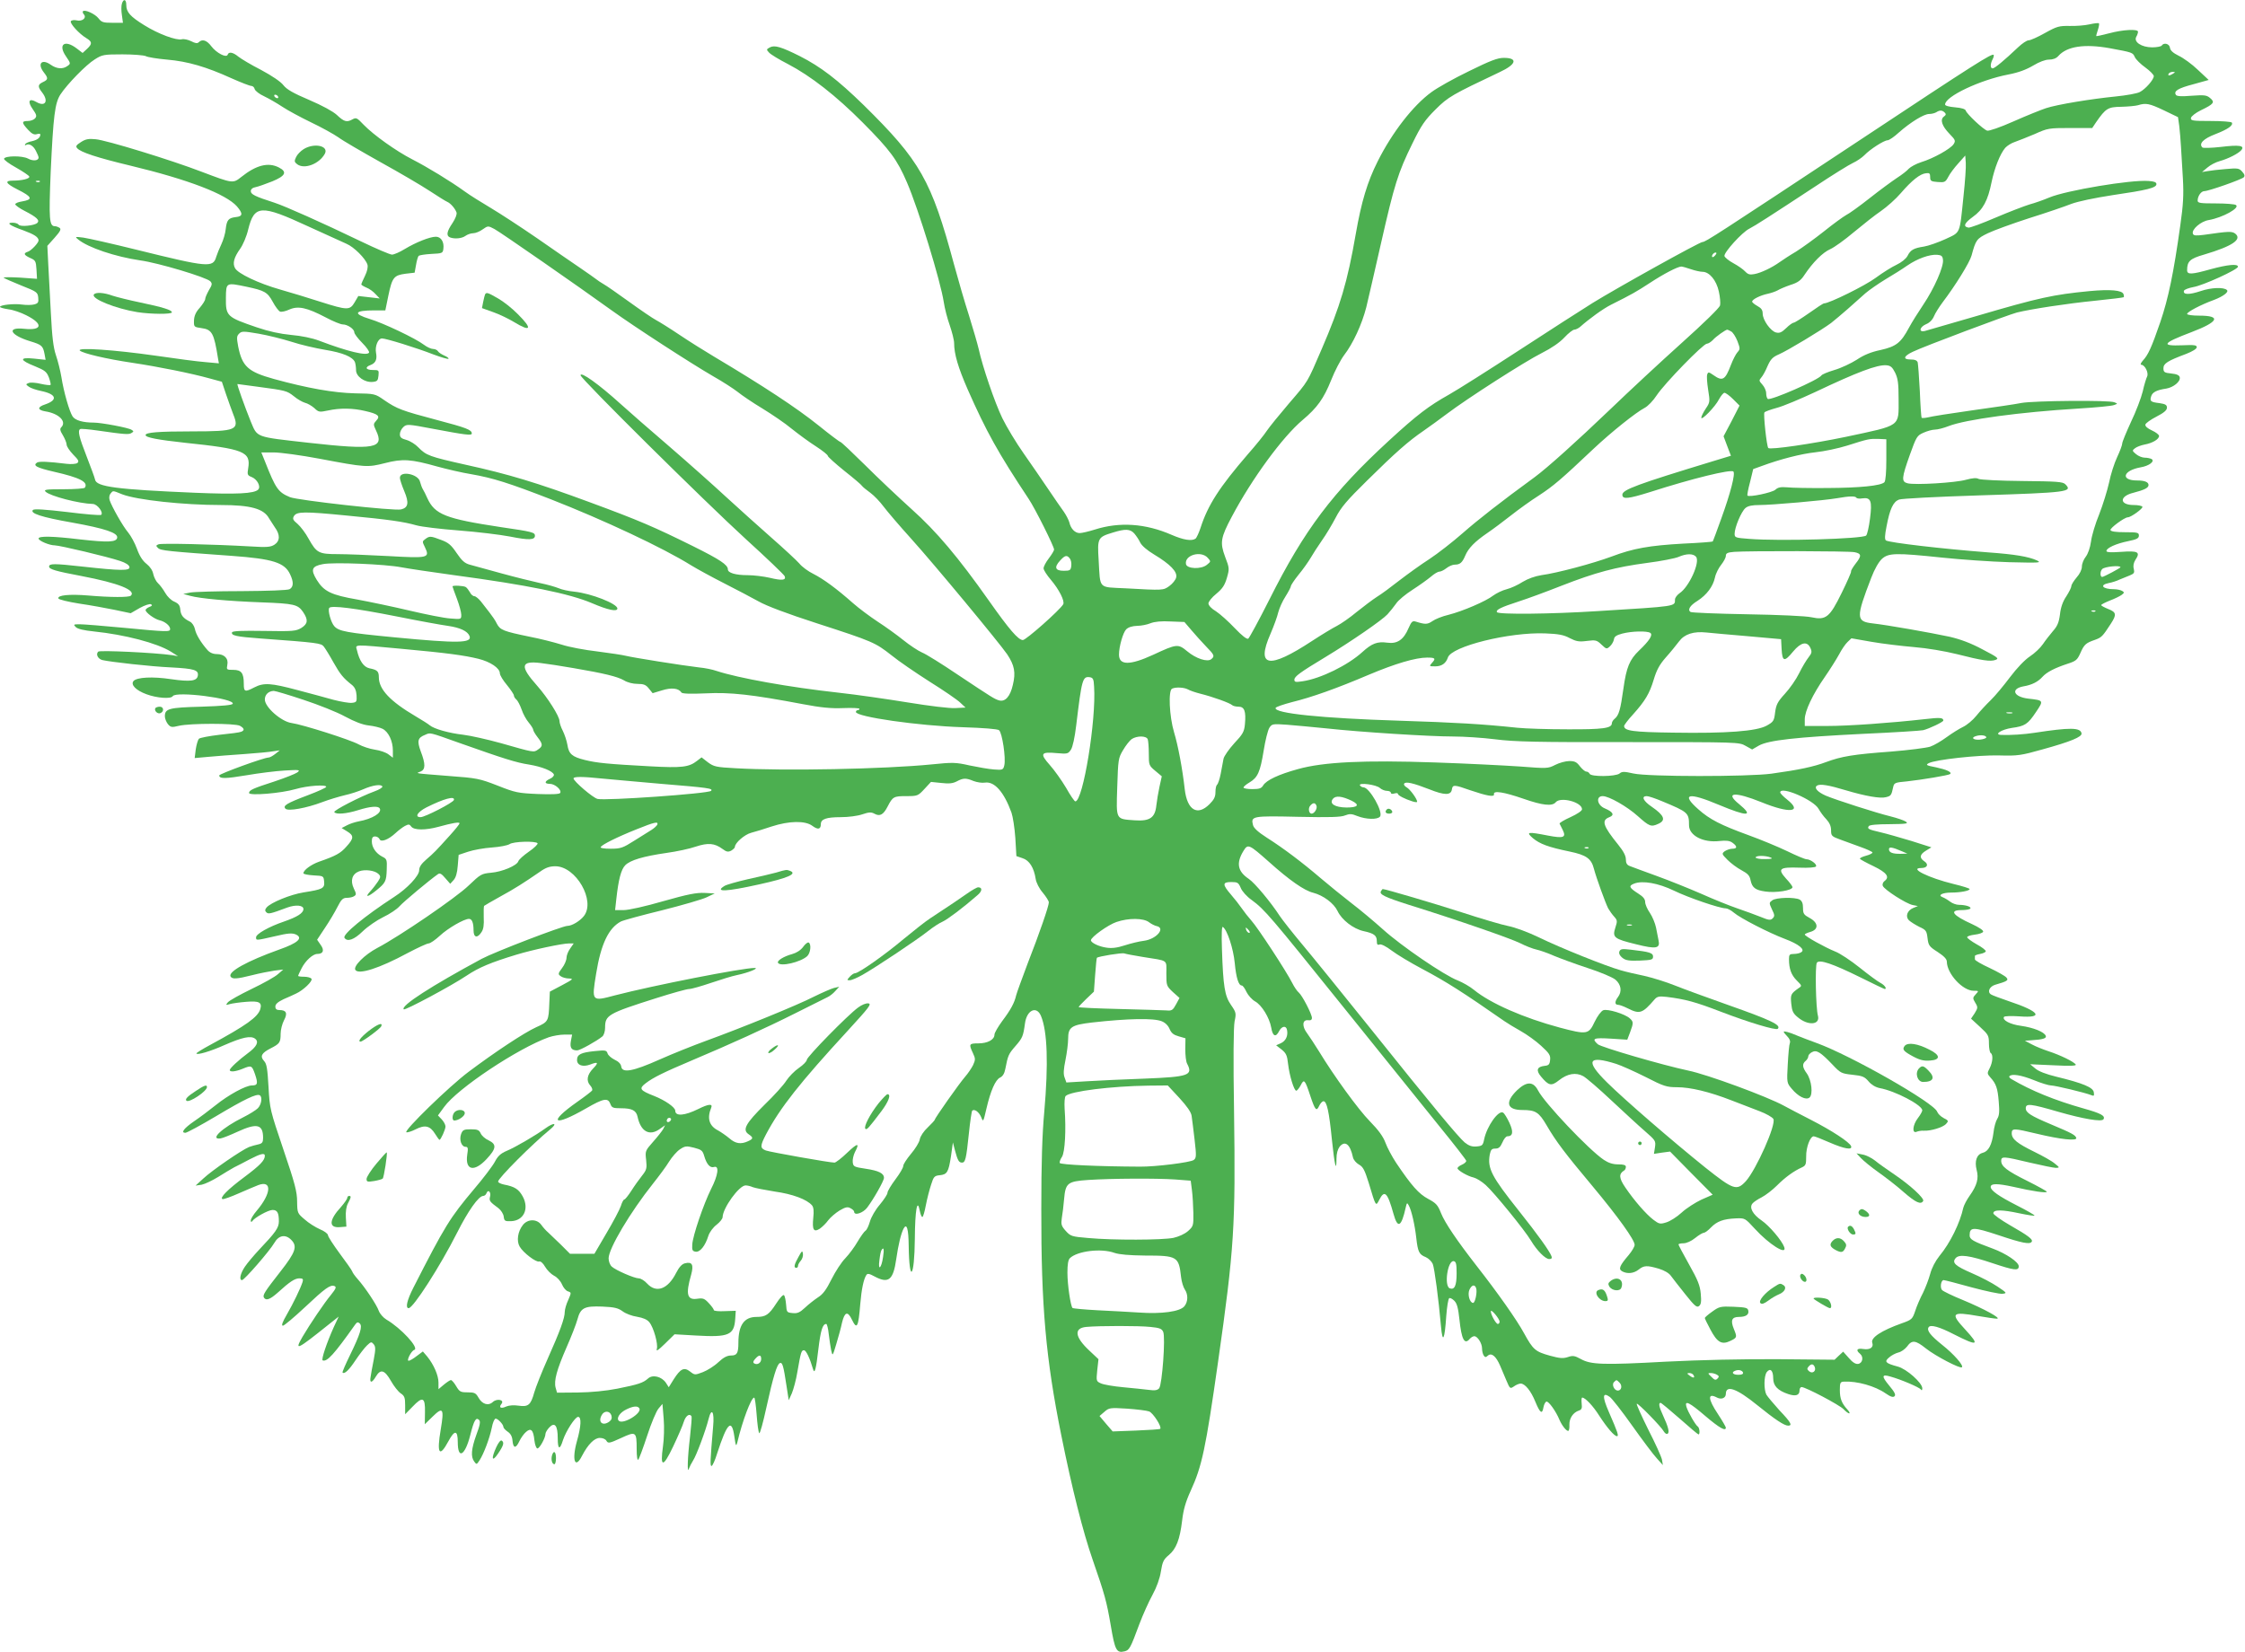 <?xml version="1.0" standalone="no"?>
<!DOCTYPE svg PUBLIC "-//W3C//DTD SVG 20010904//EN"
 "http://www.w3.org/TR/2001/REC-SVG-20010904/DTD/svg10.dtd">
<svg version="1.0" xmlns="http://www.w3.org/2000/svg"
 width="1280pt" height="942pt" viewBox="0 0 1280 942"
 preserveAspectRatio="xMidYMid meet">
<g transform="translate(0,942) scale(0.1,-0.1)"
fill="#4caf50" stroke="none">
<path d="M695 9399 c-4 -12 -4 -41 0 -65 l6 -44 -60 0 c-52 0 -62 3 -79 25
-20 26 -78 52 -89 41 -3 -3 -1 -12 6 -19 16 -20 -11 -41 -43 -33 -14 3 -28 1
-32 -5 -7 -12 47 -72 89 -97 33 -20 34 -32 3 -61 l-25 -23 -34 26 c-68 52
-108 23 -61 -45 27 -40 28 -42 9 -55 -27 -20 -62 -17 -96 7 -51 36 -78 6 -39
-44 26 -33 25 -41 -5 -55 -30 -14 -31 -26 -5 -59 39 -50 18 -84 -32 -55 -43
25 -53 4 -21 -41 21 -30 24 -39 13 -52 -7 -8 -25 -15 -41 -15 -37 0 -36 -10 1
-50 21 -23 35 -30 50 -25 11 3 20 3 20 -2 0 -18 -17 -31 -47 -38 -18 -3 -36
-11 -39 -17 -4 -6 -2 -8 4 -5 17 11 42 -3 57 -34 8 -15 15 -32 15 -37 0 -19
-32 -22 -61 -6 -33 17 -130 16 -136 -1 -2 -6 29 -29 69 -51 39 -22 73 -45 75
-51 4 -12 -42 -23 -93 -23 -50 0 -42 -16 25 -50 86 -43 91 -58 25 -69 -20 -3
-37 -10 -37 -16 0 -5 24 -23 54 -38 68 -35 87 -53 72 -68 -16 -16 -99 -24
-107 -10 -4 6 -19 11 -34 11 -39 0 -17 -16 62 -44 62 -23 85 -38 86 -57 0 -14
-42 -58 -60 -64 -28 -9 -25 -19 12 -36 30 -13 33 -18 36 -66 l3 -53 -98 7
c-54 3 -95 3 -92 -1 3 -3 48 -23 100 -44 89 -35 94 -39 97 -69 3 -28 -1 -33
-23 -39 -15 -4 -45 -4 -68 -1 -47 7 -127 -2 -127 -13 0 -4 22 -10 49 -14 26
-3 72 -19 101 -34 98 -49 92 -88 -12 -77 -103 11 -81 -36 34 -71 66 -20 73
-26 82 -73 l6 -33 -66 7 c-86 9 -83 -9 6 -44 56 -23 66 -31 79 -64 7 -20 12
-40 9 -42 -3 -3 -28 0 -55 6 -28 7 -59 9 -69 5 -18 -7 -18 -8 0 -21 10 -8 42
-19 72 -25 86 -18 95 -51 22 -76 -46 -15 -46 -32 1 -40 77 -12 123 -58 90 -91
-9 -9 -6 -20 10 -46 11 -19 21 -43 21 -53 0 -10 17 -35 37 -56 32 -32 35 -40
23 -49 -8 -5 -35 -7 -60 -4 -107 13 -156 15 -169 7 -25 -17 -3 -29 96 -52 150
-34 197 -59 177 -91 -3 -5 -58 -9 -122 -9 -100 0 -114 -2 -102 -14 26 -25 190
-68 270 -70 25 -1 61 -48 47 -62 -4 -4 -91 3 -193 16 -128 15 -189 19 -196 12
-19 -19 47 -41 223 -72 189 -34 263 -59 257 -87 -5 -25 -52 -27 -212 -9 -158
19 -236 20 -236 5 0 -13 62 -39 92 -39 28 0 302 -65 373 -89 31 -10 51 -23 53
-34 5 -23 -50 -22 -268 2 -162 18 -190 18 -190 0 0 -15 36 -26 185 -54 210
-40 313 -81 281 -112 -10 -10 -115 -10 -242 1 -108 9 -178 2 -171 -17 2 -6 55
-19 118 -29 63 -9 155 -26 204 -36 l90 -19 52 30 c29 16 58 25 64 21 9 -5 6
-10 -9 -15 -12 -5 -22 -13 -22 -18 0 -14 50 -51 79 -58 31 -7 61 -31 61 -50 0
-17 -14 -17 -265 7 -115 11 -228 20 -250 20 -36 0 -38 -1 -23 -16 11 -11 46
-19 104 -25 175 -18 359 -66 438 -115 l41 -26 -35 6 c-97 14 -411 29 -420 20
-15 -15 -2 -41 23 -48 47 -11 278 -37 392 -42 133 -7 158 -15 153 -47 -5 -31
-42 -36 -153 -20 -105 16 -196 11 -214 -11 -17 -21 14 -53 74 -75 59 -22 140
-28 150 -11 18 30 352 -13 342 -43 -2 -8 -56 -13 -179 -17 -186 -5 -208 -11
-208 -55 0 -13 8 -32 17 -44 16 -19 22 -20 63 -10 65 15 320 15 348 0 25 -14
28 -26 7 -34 -8 -4 -63 -11 -122 -17 -59 -7 -113 -17 -119 -23 -6 -7 -14 -34
-18 -61 l-6 -49 78 7 c42 4 135 11 207 16 71 5 145 12 165 16 l35 5 -25 -20
c-14 -11 -31 -21 -39 -21 -26 0 -281 -93 -281 -102 0 -20 36 -19 156 1 69 12
166 24 217 27 85 5 91 4 72 -11 -11 -8 -69 -31 -129 -51 -124 -40 -146 -50
-146 -66 0 -17 183 -2 265 22 68 20 175 27 175 13 0 -5 -47 -26 -105 -48 -122
-46 -144 -60 -127 -77 15 -15 118 3 210 38 37 14 94 31 127 39 33 7 81 23 106
34 52 23 102 31 109 16 3 -5 -17 -18 -45 -28 -80 -29 -235 -109 -229 -118 9
-15 69 -10 136 11 70 22 114 25 123 10 15 -25 -42 -60 -120 -74 -21 -4 -52
-14 -68 -23 l-29 -15 31 -19 c40 -24 39 -40 -4 -87 -33 -38 -61 -53 -156 -86
-45 -16 -89 -48 -89 -66 0 -5 26 -10 58 -12 56 -3 57 -3 60 -35 4 -39 -8 -45
-117 -62 -75 -12 -187 -58 -211 -86 -10 -12 -10 -19 -2 -27 12 -12 22 -10 121
27 48 17 91 13 91 -9 0 -23 -35 -45 -110 -71 -88 -30 -160 -71 -160 -90 0 -19
-2 -19 108 6 75 18 98 19 119 10 43 -20 11 -49 -95 -86 -184 -66 -294 -127
-277 -154 9 -16 36 -14 123 8 43 11 100 22 127 26 l50 6 -30 -26 c-16 -15 -84
-53 -151 -85 -66 -32 -127 -66 -135 -76 -13 -16 -12 -17 11 -10 14 4 56 10 94
13 74 6 91 -3 80 -42 -14 -45 -79 -92 -286 -204 -43 -23 -78 -45 -78 -48 0
-12 79 11 159 47 103 45 150 55 175 37 24 -18 10 -46 -42 -84 -49 -36 -102
-85 -102 -95 0 -13 34 -9 73 7 51 21 53 20 71 -31 18 -53 15 -64 -18 -64 -35
0 -134 -54 -207 -113 -36 -29 -91 -70 -122 -91 -58 -40 -78 -66 -50 -66 8 0
88 43 177 96 159 95 230 129 247 118 16 -9 10 -53 -11 -74 -11 -11 -48 -34
-82 -51 -121 -60 -196 -130 -130 -121 12 2 55 19 96 38 111 51 146 43 146 -35
0 -25 -5 -32 -27 -37 -16 -3 -39 -10 -53 -15 -42 -17 -212 -134 -260 -179
l-45 -41 35 5 c19 4 61 24 95 45 33 21 74 45 90 54 17 8 57 29 89 46 62 32 86
38 86 20 0 -26 -27 -54 -115 -120 -97 -72 -145 -121 -126 -127 6 -2 48 13 93
33 46 20 95 41 111 47 79 29 74 -48 -9 -146 -19 -22 -34 -47 -34 -55 0 -10 3
-12 8 -5 14 21 92 64 116 64 27 0 36 -16 36 -65 0 -37 -19 -63 -111 -160 -31
-33 -69 -78 -83 -99 -26 -39 -34 -76 -16 -76 13 0 158 167 184 212 25 44 63
51 96 18 37 -37 26 -70 -61 -181 -90 -115 -103 -135 -94 -149 12 -19 35 -10
78 28 69 63 98 82 124 82 20 0 23 -4 18 -21 -12 -37 -53 -122 -90 -186 -25
-43 -32 -63 -22 -63 7 0 63 47 124 104 118 111 146 131 170 122 12 -5 9 -14
-19 -49 -40 -48 -122 -170 -163 -240 -48 -83 -33 -76 148 69 l58 46 -27 -58
c-42 -93 -74 -189 -64 -192 25 -9 65 35 184 203 11 16 17 17 27 8 17 -16 3
-61 -56 -182 -25 -51 -44 -95 -42 -98 11 -11 37 14 74 70 23 34 52 72 66 85
22 21 25 21 37 7 12 -14 12 -29 1 -88 -8 -40 -16 -84 -18 -99 -7 -37 8 -36 30
2 27 45 50 38 86 -25 17 -30 42 -62 56 -71 21 -14 25 -24 25 -68 l0 -51 42 43
c58 61 73 54 71 -32 l-1 -68 44 43 c60 59 67 47 47 -72 -24 -139 -8 -164 43
-69 36 67 54 66 54 -4 0 -101 41 -78 71 39 22 88 33 105 51 87 8 -8 5 -29 -16
-84 -29 -81 -33 -125 -12 -153 13 -18 14 -17 30 7 24 37 57 124 70 186 5 28
15 52 22 52 13 0 44 -33 44 -47 0 -6 11 -18 24 -27 17 -11 26 -27 28 -51 4
-45 19 -47 39 -4 9 19 26 43 38 53 28 25 42 12 48 -48 3 -26 11 -46 17 -46 13
0 46 61 46 83 0 7 9 23 21 36 32 34 49 12 49 -61 0 -65 12 -69 30 -10 17 51
69 132 86 132 20 0 18 -52 -7 -140 -30 -108 -10 -161 30 -81 34 65 70 101 101
101 17 0 33 -7 38 -17 9 -15 17 -14 82 16 86 40 90 38 90 -63 0 -41 4 -66 9
-60 5 5 28 67 51 137 23 71 52 140 65 155 l22 26 7 -85 c4 -47 2 -116 -4 -157
-17 -122 0 -123 58 -1 27 57 55 121 61 142 11 34 33 49 44 30 2 -5 -2 -57 -9
-118 -14 -116 -17 -215 -6 -180 4 11 14 31 23 45 19 28 73 173 89 238 17 68
34 42 26 -42 -17 -200 -18 -226 -9 -226 5 0 20 32 32 72 57 175 83 201 98 96
8 -56 10 -59 17 -33 29 123 79 255 96 255 4 0 10 -44 14 -97 4 -54 10 -101 15
-106 4 -4 22 61 40 144 39 177 61 251 78 256 14 5 20 -15 37 -128 l13 -84 18
40 c9 22 24 76 31 120 20 115 23 125 38 125 12 0 33 -44 52 -109 9 -29 17 2
30 115 13 108 24 144 45 144 4 0 11 -26 14 -57 4 -32 10 -74 14 -93 8 -35 8
-35 29 35 12 39 27 94 33 123 15 61 32 67 56 17 29 -60 37 -45 48 90 7 83 19
140 34 163 6 11 16 10 47 -7 80 -43 107 -21 124 99 12 83 27 145 42 174 18 33
28 -2 29 -99 3 -219 33 -184 35 41 1 162 14 235 28 160 4 -20 10 -36 15 -36 4
0 13 30 20 68 7 37 21 90 30 117 14 45 19 50 48 53 43 4 51 17 65 108 l11 79
12 -46 c15 -56 22 -69 40 -69 19 0 24 21 39 165 7 69 16 128 19 131 12 12 38
-6 51 -36 12 -30 12 -30 30 47 24 104 52 166 78 178 15 7 25 23 30 50 15 77
18 84 58 130 40 46 44 56 54 129 10 76 66 102 91 43 37 -88 43 -274 19 -547
-12 -130 -17 -295 -17 -555 -1 -556 26 -854 114 -1290 62 -308 124 -552 179
-710 69 -199 79 -235 103 -374 24 -143 33 -159 79 -148 27 7 33 17 84 155 20
53 54 129 75 167 24 44 42 94 48 134 9 55 15 68 45 93 42 35 63 88 76 197 7
61 20 107 49 170 64 140 85 237 156 736 92 646 100 775 91 1425 -5 300 -3 483
3 515 10 47 9 52 -21 95 -35 51 -44 104 -51 317 -3 87 -1 131 5 127 25 -16 60
-123 68 -206 8 -85 22 -128 40 -128 6 0 18 -17 27 -37 10 -20 32 -44 48 -53
39 -21 83 -94 93 -150 8 -50 26 -58 45 -20 15 29 40 33 45 7 7 -34 -7 -63 -35
-76 l-27 -12 31 -24 c26 -21 32 -34 37 -82 8 -68 34 -153 47 -153 4 0 16 14
25 31 19 38 24 33 55 -61 27 -81 35 -90 50 -57 7 15 18 27 25 27 19 0 32 -59
48 -220 15 -144 26 -191 26 -108 0 30 7 54 18 69 31 37 60 14 76 -61 3 -14 18
-32 34 -41 24 -13 33 -32 56 -105 41 -137 40 -135 60 -96 30 59 47 42 81 -80
24 -87 45 -76 70 37 6 27 8 28 17 11 16 -28 35 -113 43 -186 9 -79 16 -94 54
-109 16 -7 34 -25 40 -39 10 -26 33 -198 47 -357 9 -100 21 -76 30 61 4 52 11
97 17 101 5 3 18 -4 29 -15 15 -15 22 -41 29 -106 12 -115 29 -147 59 -111 7
8 18 15 26 15 18 0 44 -40 44 -70 0 -14 4 -31 9 -39 8 -12 12 -13 25 -1 21 17
46 -5 69 -58 9 -20 25 -59 36 -85 20 -47 21 -48 43 -33 12 9 30 16 38 16 25 0
59 -42 84 -104 27 -65 39 -73 46 -32 3 16 10 31 17 33 12 4 54 -54 75 -105 14
-32 38 -62 49 -62 5 0 8 16 7 35 -1 37 21 70 54 81 16 5 19 13 16 40 -2 19 -1
34 3 34 17 0 61 -46 97 -103 44 -68 86 -117 101 -117 12 0 5 21 -46 138 -38
87 -37 116 5 86 12 -8 70 -82 128 -164 59 -83 122 -167 141 -187 l34 -38 -5
30 c-3 17 -38 94 -78 172 -39 79 -69 145 -66 148 6 6 140 -131 155 -159 6 -10
15 -16 21 -12 12 7 4 39 -27 106 -22 47 -26 70 -13 70 4 0 53 -41 109 -90 56
-50 104 -90 107 -90 10 0 6 39 -4 45 -13 8 -56 83 -65 113 -11 39 17 25 108
-53 80 -68 117 -89 117 -66 0 4 -20 39 -45 77 -58 87 -60 123 -5 94 25 -13 50
-2 50 21 0 53 62 31 179 -64 100 -81 154 -117 176 -117 26 0 17 18 -49 87 -34
38 -68 78 -75 90 -15 30 -14 105 2 128 20 26 37 10 37 -35 0 -43 26 -70 86
-90 42 -14 64 -7 64 20 0 11 5 20 12 20 23 0 216 -102 239 -126 12 -13 27 -24
32 -24 6 0 1 10 -10 22 -33 36 -43 63 -43 112 0 41 3 46 23 47 75 4 178 -25
238 -67 29 -20 43 -24 51 -16 8 8 0 24 -31 61 -44 53 -43 66 7 51 59 -16 167
-62 174 -74 5 -7 8 -4 8 7 0 31 -90 111 -140 124 -71 19 -78 28 -49 52 13 12
37 24 52 28 16 3 38 19 50 34 28 39 48 37 108 -11 54 -43 196 -117 205 -107
11 10 -47 76 -113 128 -66 53 -89 82 -77 100 10 17 61 3 144 -40 138 -70 150
-65 65 27 -87 94 -78 104 75 77 47 -8 94 -15 105 -15 30 0 -72 56 -195 107
-57 23 -110 49 -117 56 -13 13 -7 57 9 57 5 0 76 -18 158 -41 82 -22 162 -39
177 -37 27 3 26 5 -28 41 -31 21 -96 55 -145 76 -97 42 -116 60 -94 86 20 24
78 16 212 -29 123 -41 148 -44 148 -17 0 24 -73 73 -149 101 -112 41 -131 52
-131 75 0 49 20 49 165 1 134 -45 179 -54 189 -37 8 13 -19 34 -124 94 -52 30
-95 61 -95 68 0 22 51 21 148 0 48 -10 87 -16 87 -13 0 4 -46 30 -103 59 -100
51 -147 84 -147 104 0 21 37 21 129 1 113 -26 191 -37 191 -28 0 3 -50 31
-110 61 -119 59 -150 84 -150 115 0 27 13 26 163 -10 69 -16 136 -30 149 -30
22 1 22 2 -7 25 -16 14 -68 43 -115 66 -98 48 -130 73 -130 106 0 30 12 29
142 -2 137 -33 232 -43 226 -24 -6 17 -25 27 -146 78 -114 48 -142 66 -142 91
0 29 27 26 185 -20 143 -41 248 -59 258 -43 12 20 -14 34 -114 62 -163 46
-298 101 -410 167 -11 6 -16 14 -12 17 14 15 68 6 140 -23 41 -17 85 -30 97
-30 23 0 194 -41 229 -55 16 -7 18 -4 15 16 -4 28 -62 52 -214 89 -58 14 -102
31 -120 47 l-29 24 134 -6 c95 -5 131 -3 126 4 -9 16 -90 55 -155 76 -30 10
-73 27 -95 39 l-40 21 40 3 c63 4 85 11 79 25 -8 22 -70 47 -141 57 -62 8
-109 33 -97 51 3 5 43 6 88 3 142 -11 116 28 -59 86 -49 17 -96 34 -103 39
-23 14 -9 45 23 55 70 20 78 26 65 41 -7 9 -50 33 -96 55 -46 21 -84 43 -84
49 0 6 0 14 0 19 -1 4 13 9 30 12 17 3 31 10 32 15 1 6 -22 24 -52 40 -30 17
-54 35 -54 40 -1 6 19 12 43 15 25 3 46 10 48 17 3 7 -24 25 -63 43 -111 50
-133 80 -60 80 25 0 47 4 50 9 7 10 -27 21 -65 21 -15 0 -37 8 -50 18 -13 10
-33 22 -44 26 -29 11 0 26 51 26 51 0 104 10 104 20 0 4 -42 17 -92 29 -143
35 -256 91 -184 91 35 0 44 21 18 38 -30 20 -27 39 9 61 l31 19 -113 36 c-63
19 -143 42 -178 50 -69 16 -76 20 -66 35 4 7 50 11 118 11 96 1 109 3 94 14
-9 7 -50 21 -90 31 -78 19 -309 93 -368 118 -47 21 -68 45 -49 57 17 11 66 3
165 -27 111 -33 196 -48 228 -39 28 7 31 10 41 57 5 25 11 27 78 33 84 9 240
35 247 42 11 11 -20 25 -80 38 -57 11 -61 14 -42 24 38 20 282 47 402 44 105
-3 124 0 245 34 163 45 228 72 224 92 -6 34 -67 34 -269 3 -60 -9 -133 -14
-189 -12 -44 2 1 31 61 40 74 10 91 21 137 90 45 67 45 67 -44 77 -84 10 -102
56 -27 70 48 8 83 26 108 54 24 27 71 51 144 75 47 15 55 22 72 60 22 50 31
58 83 76 39 14 44 20 91 92 34 52 32 66 -15 84 -22 9 -40 19 -40 22 0 4 22 15
49 26 27 10 57 25 67 32 16 12 17 15 4 23 -8 5 -29 10 -47 10 -65 0 -85 24
-30 35 17 3 46 12 62 20 17 7 43 18 59 24 24 10 27 15 22 37 -5 17 -1 35 9 51
30 45 16 53 -80 46 -60 -4 -85 -3 -85 5 0 17 55 42 124 56 49 10 61 16 61 32
0 17 -8 19 -79 19 -53 0 -80 4 -83 12 -4 11 80 73 99 73 18 0 88 51 83 60 -3
6 -26 10 -49 10 -83 0 -84 50 -2 70 62 16 86 28 86 44 0 17 -22 26 -65 26 -97
0 -81 57 20 75 48 8 82 34 63 47 -7 4 -25 8 -39 8 -15 0 -37 9 -50 20 -23 19
-23 21 -6 34 10 8 35 17 55 21 44 8 82 30 82 49 0 7 -18 21 -40 31 -26 12 -40
24 -38 34 2 8 30 28 63 45 43 22 60 37 60 51 0 16 -9 21 -42 26 -51 6 -57 11
-48 39 7 23 31 36 86 44 41 7 82 40 77 64 -2 12 -17 19 -48 22 -40 4 -45 8
-45 30 0 27 23 42 130 82 36 14 60 29 60 38 0 12 -14 14 -82 11 -126 -5 -114
12 52 75 155 59 171 94 44 94 -39 0 -69 4 -69 10 0 11 77 52 154 80 52 20 85
45 73 56 -17 17 -89 15 -150 -6 -66 -22 -102 -21 -95 2 3 7 27 16 54 21 55 9
254 100 254 116 0 18 -59 12 -155 -14 -110 -31 -135 -32 -135 -6 0 51 16 66
96 89 162 48 220 87 178 120 -19 14 -38 13 -177 -7 -47 -6 -60 -5 -64 6 -9 24
45 71 90 78 80 14 181 70 155 86 -7 5 -59 9 -115 9 -87 0 -103 2 -103 16 0 26
20 54 38 54 24 0 212 66 225 79 7 7 5 17 -9 32 -17 20 -26 21 -94 15 -41 -3
-88 -9 -105 -12 l-30 -5 30 25 c17 15 48 31 70 37 50 14 107 43 124 63 21 26
-11 31 -118 18 -53 -6 -100 -7 -104 -3 -22 22 6 50 74 76 72 28 103 50 94 66
-4 5 -58 9 -121 9 -105 0 -115 2 -112 18 2 9 27 29 56 43 75 36 82 46 53 70
-20 17 -33 18 -106 13 -58 -5 -84 -3 -89 5 -14 22 13 38 101 61 l86 24 -62 58
c-33 32 -83 68 -109 80 -32 16 -48 30 -50 46 -3 23 -35 31 -47 12 -3 -5 -28
-10 -54 -10 -61 0 -107 31 -91 60 6 10 10 23 10 29 0 17 -87 12 -165 -9 -38
-10 -71 -17 -73 -16 -1 2 3 17 9 35 6 18 9 35 6 38 -3 3 -28 0 -54 -6 -26 -6
-77 -10 -113 -9 -59 1 -72 -2 -140 -40 -41 -23 -83 -42 -94 -42 -10 0 -37 -18
-60 -40 -76 -72 -133 -120 -145 -120 -14 0 -14 25 0 52 6 11 8 22 6 25 -10 10
-102 -48 -760 -484 -827 -547 -883 -583 -900 -583 -17 0 -488 -262 -627 -348
-58 -36 -246 -157 -418 -269 -172 -112 -352 -226 -400 -253 -116 -65 -182
-115 -342 -262 -322 -296 -483 -509 -682 -906 -60 -119 -115 -220 -121 -224
-8 -5 -36 17 -77 60 -36 38 -84 81 -107 96 -26 15 -43 34 -43 45 0 10 20 35
45 55 35 29 48 49 60 90 15 52 15 56 -10 121 -30 81 -26 108 39 230 114 215
288 453 403 550 83 70 120 121 163 228 20 51 53 114 73 141 51 66 102 176 127
274 11 46 49 210 84 365 76 335 97 402 178 567 52 107 72 135 133 196 72 72
96 85 366 213 95 44 105 81 23 81 -36 0 -77 -16 -199 -76 -85 -41 -181 -95
-213 -119 -105 -76 -225 -231 -307 -395 -59 -117 -93 -231 -125 -414 -48 -276
-88 -410 -194 -656 -85 -197 -74 -179 -188 -312 -53 -62 -109 -131 -124 -153
-14 -22 -63 -83 -109 -135 -163 -189 -228 -290 -270 -420 -10 -30 -23 -58 -29
-62 -22 -15 -69 -7 -136 22 -149 65 -297 75 -438 30 -35 -11 -74 -20 -86 -20
-27 0 -51 25 -59 61 -4 14 -18 41 -31 60 -14 19 -54 77 -89 129 -35 52 -99
145 -141 205 -43 61 -97 151 -121 200 -44 91 -113 294 -135 395 -7 30 -32 116
-55 190 -24 74 -62 205 -85 290 -130 483 -193 593 -516 911 -149 145 -244 218
-364 279 -106 53 -144 64 -170 50 -21 -11 -21 -13 -5 -30 10 -11 58 -40 107
-65 130 -68 274 -180 428 -335 155 -156 195 -210 251 -340 66 -153 192 -564
210 -683 5 -34 20 -93 34 -132 13 -38 25 -84 25 -102 0 -62 23 -139 77 -263
107 -242 173 -361 348 -625 37 -55 145 -272 145 -289 0 -6 -14 -29 -30 -50
-17 -22 -30 -47 -30 -57 0 -10 19 -39 42 -66 46 -54 80 -121 70 -139 -19 -33
-212 -204 -230 -204 -26 0 -77 59 -194 225 -175 248 -299 395 -440 521 -73 66
-193 179 -266 252 -73 72 -136 132 -141 132 -4 0 -60 42 -123 93 -127 102
-316 226 -598 394 -52 31 -140 86 -195 123 -55 37 -116 75 -135 85 -19 10 -88
57 -153 104 -65 47 -131 93 -146 101 -15 9 -34 21 -42 28 -7 6 -49 35 -91 64
-43 29 -153 105 -245 169 -93 64 -211 141 -263 172 -52 31 -120 73 -150 95
-80 58 -213 139 -299 183 -92 47 -222 140 -277 197 -39 41 -43 43 -65 31 -32
-18 -48 -13 -89 26 -22 20 -82 53 -157 85 -92 39 -128 60 -147 84 -15 20 -64
53 -127 87 -57 29 -115 64 -130 76 -30 25 -55 30 -61 11 -7 -20 -64 10 -93 48
-26 35 -52 43 -72 23 -8 -8 -20 -6 -43 6 -18 9 -42 14 -53 11 -31 -8 -134 30
-214 80 -81 50 -103 75 -103 116 0 33 -16 37 -25 7z m11334 -254 c130 -24 131
-24 143 -51 6 -13 33 -40 60 -59 26 -19 48 -41 48 -49 0 -20 -47 -74 -80 -91
-15 -8 -76 -19 -136 -25 -141 -14 -336 -46 -399 -67 -27 -9 -110 -42 -184 -75
-79 -35 -141 -56 -151 -53 -23 7 -116 95 -122 114 -2 9 -24 16 -61 19 -35 3
-57 9 -57 16 0 46 199 140 360 171 58 11 103 28 142 51 35 21 69 34 90 34 23
0 42 7 54 21 49 55 149 70 293 44z m-11198 -45 c10 -6 65 -15 122 -20 117 -10
223 -41 366 -106 54 -24 105 -44 114 -44 8 0 17 -8 19 -18 3 -10 27 -29 54
-41 27 -13 74 -40 104 -60 30 -20 104 -60 164 -89 59 -28 129 -67 155 -85 25
-19 134 -82 241 -142 107 -59 233 -133 280 -164 47 -31 92 -59 100 -62 19 -8
45 -38 53 -61 3 -10 -6 -34 -23 -60 -33 -48 -37 -73 -14 -82 27 -10 68 -6 88
9 11 8 31 15 44 15 13 0 38 10 54 22 30 21 31 21 67 2 34 -18 476 -325 670
-465 126 -91 450 -301 576 -374 55 -31 118 -72 141 -90 22 -18 85 -61 140 -94
54 -33 131 -85 169 -117 39 -31 100 -76 138 -100 37 -24 67 -48 67 -54 0 -5
42 -43 94 -85 52 -41 98 -80 101 -86 4 -6 25 -23 47 -39 22 -16 56 -52 76 -79
21 -28 91 -110 157 -183 130 -144 503 -594 548 -660 41 -62 49 -103 32 -173
-15 -67 -44 -99 -79 -89 -26 8 -35 13 -236 147 -89 60 -180 117 -203 126 -23
10 -71 42 -107 71 -36 29 -101 76 -146 105 -44 29 -107 76 -140 105 -95 84
-169 138 -226 167 -29 14 -66 41 -81 60 -16 18 -88 85 -160 148 -73 64 -188
168 -257 231 -69 64 -215 194 -325 289 -110 94 -234 203 -275 240 -128 116
-230 188 -230 165 0 -19 710 -722 942 -934 119 -108 219 -204 222 -212 9 -23
-15 -26 -85 -9 -35 8 -92 15 -126 15 -69 0 -113 13 -113 33 0 26 -45 56 -198
132 -222 110 -308 147 -587 250 -306 113 -465 161 -711 215 -206 46 -224 53
-269 99 -16 17 -46 36 -67 42 -30 8 -38 15 -38 33 0 13 9 31 20 41 19 17 25
17 167 -10 186 -35 223 -40 223 -27 0 21 -32 33 -199 77 -200 53 -227 63 -300
113 -53 37 -54 37 -168 39 -121 3 -269 29 -462 82 -147 41 -180 71 -203 185
-9 50 -9 59 5 73 15 15 24 15 112 0 52 -9 136 -30 187 -46 51 -17 138 -37 192
-46 99 -16 158 -40 170 -71 3 -9 6 -29 6 -45 0 -36 49 -71 95 -67 26 3 30 7
33 36 3 31 2 32 -32 32 -41 0 -48 16 -12 29 28 11 37 32 30 69 -7 37 11 82 34
82 23 0 195 -53 295 -92 43 -16 81 -27 84 -24 3 3 -7 11 -23 18 -16 7 -33 18
-37 25 -4 7 -17 13 -28 13 -11 0 -35 11 -52 24 -47 36 -232 124 -309 147 -98
30 -88 49 26 49 l63 0 17 83 c22 106 32 117 98 126 l52 6 8 44 c4 25 11 48 15
52 5 4 37 9 73 11 62 3 65 4 68 30 5 39 -14 68 -43 68 -34 0 -114 -32 -177
-70 -29 -18 -62 -32 -73 -32 -11 0 -91 34 -178 76 -220 106 -433 201 -492 220
-112 36 -135 48 -135 66 0 11 10 20 28 23 15 3 57 18 95 33 75 31 86 54 37 79
-60 31 -129 14 -214 -54 -48 -38 -48 -38 -225 29 -174 67 -545 181 -606 186
-39 4 -57 1 -83 -16 -27 -17 -32 -24 -22 -35 19 -23 113 -54 305 -100 329 -79
544 -162 606 -232 35 -41 34 -57 -7 -61 -41 -5 -51 -16 -57 -68 -2 -24 -14
-64 -25 -87 -11 -23 -24 -55 -29 -71 -18 -64 -46 -61 -451 39 -141 35 -279 66
-307 70 -47 6 -49 5 -30 -10 57 -47 212 -99 355 -120 103 -14 376 -96 399
-119 12 -13 11 -20 -8 -51 -11 -20 -21 -42 -21 -50 0 -8 -14 -30 -31 -50 -23
-25 -32 -47 -33 -73 -1 -36 0 -37 42 -43 61 -8 72 -28 95 -173 l5 -28 -77 7
c-42 3 -170 20 -286 37 -232 33 -447 48 -430 29 16 -16 151 -48 300 -70 147
-22 336 -60 440 -89 l70 -19 23 -69 c13 -38 32 -91 42 -117 36 -89 17 -97
-233 -97 -195 0 -267 -6 -267 -21 0 -14 69 -27 225 -44 336 -35 376 -51 360
-146 -6 -35 -4 -40 19 -49 32 -12 55 -55 38 -72 -23 -23 -122 -28 -362 -18
-446 19 -561 34 -568 75 -2 11 -24 70 -48 132 -43 110 -52 147 -37 156 5 3 49
-1 98 -8 160 -23 180 -24 195 -14 13 8 13 10 0 18 -17 12 -173 41 -215 41 -63
0 -106 13 -121 35 -19 29 -51 142 -64 225 -6 36 -20 92 -31 124 -15 45 -22
103 -29 240 -5 100 -12 227 -15 282 l-5 102 42 47 c33 37 38 49 27 56 -8 5
-19 9 -26 9 -32 0 -35 39 -24 309 15 322 24 394 56 443 39 59 146 169 195 199
42 27 51 29 158 29 62 0 122 -5 133 -10z m11559 -100 c-20 -13 -33 -13 -25 0
3 6 14 10 23 10 15 0 15 -2 2 -10z m-10805 -130 c3 -5 2 -10 -4 -10 -5 0 -13
5 -16 10 -3 6 -2 10 4 10 5 0 13 -4 16 -10z m10752 -79 l81 -39 7 -49 c3 -27
8 -80 10 -119 2 -38 7 -121 11 -184 5 -91 2 -147 -15 -266 -38 -272 -68 -416
-114 -551 -50 -145 -69 -187 -100 -220 -11 -13 -15 -23 -9 -23 21 0 44 -46 34
-67 -5 -10 -17 -48 -25 -85 -9 -37 -39 -116 -67 -174 -27 -59 -50 -114 -50
-123 0 -9 -13 -44 -29 -78 -16 -34 -37 -99 -46 -145 -10 -45 -35 -126 -56
-180 -22 -53 -43 -123 -47 -156 -5 -36 -17 -70 -30 -87 -12 -15 -22 -40 -22
-56 0 -17 -12 -42 -30 -62 -16 -19 -30 -41 -30 -49 0 -8 -13 -34 -29 -59 -20
-29 -32 -64 -36 -103 -6 -46 -15 -67 -40 -95 -17 -20 -43 -53 -57 -74 -15 -22
-48 -53 -74 -70 -30 -20 -74 -66 -114 -119 -36 -48 -85 -107 -110 -131 -25
-24 -62 -64 -82 -89 -20 -25 -54 -53 -75 -63 -21 -10 -63 -36 -93 -58 -30 -22
-72 -47 -95 -55 -22 -7 -123 -20 -223 -28 -216 -16 -282 -27 -371 -60 -69 -26
-152 -44 -311 -66 -135 -18 -703 -18 -787 1 -53 12 -65 12 -79 0 -22 -18 -165
-20 -171 -1 -3 6 -11 12 -19 12 -7 0 -23 14 -36 30 -18 24 -29 30 -60 30 -21
0 -58 -10 -81 -22 -41 -21 -46 -21 -202 -9 -88 6 -305 17 -483 23 -403 14
-636 3 -782 -38 -109 -30 -180 -63 -198 -93 -10 -17 -22 -21 -62 -21 -28 0
-50 4 -50 9 0 5 15 18 34 29 47 28 61 59 81 182 9 58 24 116 32 129 15 23 18
24 102 18 47 -4 149 -13 226 -21 192 -21 586 -46 720 -46 60 0 169 -7 240 -16
108 -14 238 -17 760 -16 620 0 631 0 667 -21 l38 -21 38 22 c55 31 212 48 592
67 179 8 334 18 345 21 36 9 115 47 115 55 0 17 -20 18 -106 8 -195 -22 -435
-39 -556 -39 l-128 0 0 38 c0 47 45 142 114 241 29 42 65 99 81 128 15 29 37
61 49 72 l22 21 114 -20 c63 -11 172 -24 242 -30 75 -6 175 -23 244 -40 145
-37 193 -44 222 -33 21 8 13 14 -75 60 -67 36 -127 58 -188 72 -107 23 -356
67 -438 76 -95 11 -96 32 -8 260 19 50 42 90 61 108 38 34 78 35 345 7 105
-11 276 -23 380 -26 172 -4 187 -4 159 10 -49 22 -126 35 -279 46 -259 20
-561 55 -582 68 -8 5 -7 29 3 79 19 101 38 141 71 154 16 6 209 16 458 24 506
16 534 20 491 63 -14 15 -48 17 -247 19 -126 1 -238 7 -248 12 -12 7 -35 5
-72 -5 -59 -17 -291 -31 -333 -20 -36 9 -34 30 13 162 37 103 41 110 77 126
22 10 51 18 66 18 15 0 50 9 78 20 97 38 408 80 738 100 101 6 193 15 205 20
22 8 22 8 2 16 -29 13 -459 9 -530 -4 -33 -7 -159 -25 -280 -42 -121 -17 -235
-35 -252 -40 -18 -4 -35 -5 -37 -2 -2 4 -7 72 -10 152 -4 80 -10 153 -12 163
-4 12 -16 17 -41 17 -45 0 -40 19 13 44 61 30 544 211 594 224 83 20 284 51
445 67 88 9 161 18 163 20 3 2 2 10 -1 18 -8 22 -74 28 -193 17 -207 -20 -287
-37 -644 -142 -151 -44 -285 -83 -297 -86 -35 -7 -28 23 8 39 19 7 37 25 45
44 7 18 30 54 50 81 73 96 154 227 165 267 24 89 29 96 93 127 33 16 140 55
236 86 96 30 204 67 239 81 40 15 132 34 235 50 199 29 251 42 251 63 0 11
-13 16 -45 18 -100 8 -469 -54 -565 -94 -33 -14 -84 -32 -114 -40 -29 -9 -116
-42 -193 -75 -77 -33 -147 -59 -155 -57 -32 6 -23 26 25 61 58 41 86 93 107
198 17 82 49 162 78 196 11 12 36 28 56 34 20 7 70 27 113 45 73 33 81 34 201
34 l126 0 22 33 c55 79 67 87 143 88 39 1 82 5 96 9 45 14 65 10 147 -29z
m-1249 -13 c9 -9 7 -14 -5 -23 -23 -17 -11 -54 33 -99 33 -34 35 -39 22 -59
-18 -26 -113 -80 -185 -102 -28 -9 -59 -26 -70 -37 -10 -12 -40 -35 -68 -53
-27 -18 -97 -69 -155 -115 -57 -45 -118 -89 -135 -97 -16 -9 -73 -50 -125 -92
-53 -42 -125 -94 -160 -116 -36 -21 -78 -49 -95 -61 -42 -30 -104 -60 -142
-67 -26 -5 -37 -2 -53 15 -11 12 -41 33 -67 47 -26 14 -49 33 -51 41 -4 20
101 136 142 156 35 18 117 71 376 241 96 64 193 124 215 134 22 10 51 30 65
44 31 33 112 85 132 85 9 0 38 20 64 44 67 59 143 106 173 106 15 0 33 5 41
10 20 13 34 12 48 -2z m107 -477 c-23 -222 -15 -203 -104 -245 -42 -19 -96
-38 -121 -42 -59 -9 -77 -19 -94 -53 -9 -17 -34 -37 -63 -51 -26 -12 -79 -45
-118 -74 -59 -44 -265 -146 -295 -146 -5 0 -43 -25 -85 -55 -43 -30 -82 -55
-88 -55 -6 0 -26 -14 -43 -31 -26 -25 -38 -30 -58 -25 -31 8 -76 71 -76 108 0
20 -8 31 -30 43 -16 9 -30 20 -30 25 0 13 47 36 90 45 19 4 44 13 55 19 11 7
44 21 73 31 42 13 60 26 80 57 48 72 104 128 147 147 23 10 84 54 136 98 52
43 121 98 154 120 33 23 84 68 113 102 63 73 110 110 143 113 20 3 24 -1 24
-22 0 -22 5 -25 43 -28 39 -3 44 -1 60 29 9 18 35 53 57 77 l40 45 3 -41 c2
-23 -4 -108 -13 -191z m-10968 83 c-3 -3 -12 -4 -19 -1 -8 3 -5 6 6 6 11 1 17
-2 13 -5z m1528 -254 c99 -45 198 -90 220 -100 43 -18 109 -84 120 -119 4 -13
-1 -38 -14 -64 -12 -24 -21 -46 -21 -49 0 -3 13 -11 29 -18 16 -6 40 -23 52
-37 l24 -25 -61 7 -61 7 -21 -36 c-27 -46 -41 -46 -195 3 -67 22 -171 53 -230
70 -123 35 -241 91 -257 122 -15 27 -6 61 29 110 16 22 37 71 46 110 35 141
72 143 340 19z m8025 -165 c-7 -9 -15 -13 -17 -11 -7 7 7 26 19 26 6 0 6 -6
-2 -15z m1298 -27 c5 -38 -50 -163 -112 -255 -29 -43 -66 -102 -82 -132 -46
-86 -73 -107 -162 -127 -53 -11 -95 -28 -135 -55 -33 -21 -90 -48 -128 -59
-37 -11 -71 -25 -74 -31 -16 -25 -288 -144 -306 -134 -5 4 -9 18 -9 32 0 15
-10 37 -22 50 -19 21 -20 24 -6 40 9 10 25 39 36 66 17 38 29 51 64 66 49 21
246 140 298 179 19 15 62 51 95 80 33 29 78 69 100 89 22 19 74 55 115 80 41
24 98 60 125 79 57 39 126 64 170 61 24 -2 31 -7 33 -29z m-1438 -53 c23 -8
54 -15 67 -15 39 0 79 -48 93 -112 7 -31 10 -67 7 -80 -4 -14 -92 -100 -219
-214 -117 -105 -301 -276 -408 -379 -189 -181 -358 -333 -430 -386 -196 -143
-322 -242 -410 -319 -58 -51 -143 -117 -190 -148 -47 -30 -123 -85 -170 -121
-47 -37 -105 -80 -130 -95 -25 -16 -76 -55 -115 -86 -38 -32 -89 -67 -112 -79
-24 -12 -87 -50 -142 -86 -248 -163 -321 -150 -237 41 19 44 39 99 44 122 6
23 24 64 41 90 17 27 31 54 31 59 0 6 20 36 45 67 25 30 55 73 68 95 12 21 41
66 64 99 23 32 58 91 79 131 30 58 63 97 178 210 163 161 237 226 322 284 33
23 94 67 135 98 115 87 444 298 540 346 54 27 102 60 128 88 23 25 49 45 57
45 7 0 22 7 32 15 54 48 133 105 177 127 122 61 144 74 221 124 79 52 158 93
180 94 6 0 31 -7 54 -15z m-8235 -100 c104 -22 120 -31 150 -86 15 -28 34 -53
42 -56 8 -3 32 2 53 12 50 22 100 11 207 -45 41 -22 85 -40 97 -40 27 0 66
-26 66 -45 0 -8 20 -35 45 -60 25 -25 43 -51 39 -56 -12 -20 -121 6 -284 68
-39 15 -102 28 -160 33 -63 6 -128 20 -195 43 -173 59 -178 64 -177 169 1 88
1 87 117 63z m8465 -255 c10 -5 26 -30 36 -55 16 -43 16 -46 0 -64 -9 -10 -26
-43 -37 -72 -33 -87 -48 -95 -100 -58 -26 18 -30 19 -35 4 -4 -9 -1 -48 5 -87
11 -69 11 -72 -14 -109 -14 -21 -25 -44 -25 -51 0 -19 80 63 101 105 11 20 25
37 31 37 7 0 29 -16 49 -36 l37 -37 -45 -88 -46 -87 21 -56 21 -55 -102 -31
c-434 -132 -517 -163 -517 -191 0 -28 33 -24 158 15 243 78 461 131 475 117
12 -12 -16 -122 -69 -268 -25 -70 -47 -129 -49 -131 -2 -2 -77 -8 -167 -12
-195 -11 -286 -27 -410 -74 -105 -39 -310 -94 -400 -106 -37 -6 -76 -20 -106
-38 -26 -17 -67 -36 -91 -42 -25 -6 -59 -23 -77 -36 -42 -33 -176 -90 -255
-110 -35 -8 -77 -25 -92 -36 -28 -19 -40 -20 -94 -3 -20 6 -25 1 -42 -37 -28
-66 -64 -91 -121 -83 -57 8 -88 -4 -142 -53 -82 -75 -238 -152 -341 -167 -40
-6 -47 -5 -47 9 0 18 31 41 177 129 147 89 324 211 354 244 14 15 36 43 49 61
12 19 55 54 94 79 39 25 86 59 104 74 18 16 40 29 48 29 9 0 27 9 41 20 14 11
35 20 47 20 30 0 43 11 60 51 18 43 54 80 127 130 31 21 91 66 133 99 43 34
115 86 161 115 81 53 125 90 311 266 101 95 241 207 291 233 18 9 49 41 69 72
46 69 265 294 286 294 8 0 23 10 34 21 16 19 73 59 82 59 2 0 12 -4 22 -10z
m935 -235 c16 -33 20 -60 20 -151 0 -160 18 -147 -300 -215 -192 -40 -432 -75
-443 -64 -9 9 -29 194 -22 203 3 5 34 16 70 26 36 9 135 51 221 91 238 113
352 156 404 152 24 -2 34 -10 50 -42z m-9339 -80 c165 -22 169 -23 210 -55 20
-17 49 -33 63 -37 14 -3 38 -17 53 -30 25 -24 29 -24 78 -14 68 15 142 14 213
-3 74 -17 87 -29 62 -55 -17 -19 -17 -22 -1 -56 49 -102 -7 -112 -384 -70
-309 35 -291 28 -331 123 -32 79 -80 212 -75 212 1 0 52 -7 112 -15z m9289
-417 c0 -70 -4 -121 -11 -128 -20 -20 -139 -32 -324 -33 -102 -1 -206 1 -231
4 -36 3 -52 0 -67 -14 -18 -16 -149 -44 -159 -33 -2 2 4 37 15 77 l18 74 50
18 c103 38 222 69 306 78 48 5 129 22 180 38 122 39 126 39 178 38 l45 -2 0
-117z m-8933 6 c264 -50 273 -50 373 -25 101 26 147 23 300 -20 55 -15 141
-35 191 -43 126 -22 217 -51 454 -143 304 -119 642 -278 799 -376 36 -22 122
-69 191 -104 69 -35 156 -81 194 -102 45 -26 165 -71 335 -126 318 -103 331
-109 424 -182 39 -32 137 -99 217 -150 80 -50 159 -104 175 -120 l30 -28 -58
-3 c-33 -2 -147 12 -270 32 -117 19 -295 45 -397 56 -281 31 -570 83 -695 124
-22 8 -67 17 -100 20 -94 11 -376 56 -416 66 -19 5 -93 16 -163 25 -70 8 -162
25 -204 39 -42 13 -124 34 -182 45 -150 31 -168 38 -187 74 -8 18 -28 46 -42
64 -14 18 -36 46 -49 63 -13 16 -30 30 -37 30 -8 0 -20 10 -26 23 -7 12 -17
25 -23 29 -11 8 -76 11 -76 4 0 -2 11 -34 25 -70 14 -37 25 -78 25 -92 0 -26
-1 -26 -62 -21 -35 2 -139 23 -233 45 -93 22 -227 50 -297 63 -150 26 -191 46
-232 112 -36 59 -29 78 35 90 61 12 353 0 447 -18 42 -8 178 -28 301 -45 418
-56 658 -105 787 -160 91 -39 144 -50 144 -30 0 27 -149 86 -246 96 -32 3 -73
12 -90 20 -17 7 -65 21 -105 29 -41 9 -139 33 -219 55 -80 22 -162 45 -182 50
-29 8 -45 23 -75 67 -31 46 -47 59 -88 74 -60 23 -66 23 -90 5 -18 -13 -18
-15 -2 -47 29 -61 19 -63 -210 -50 -109 6 -239 11 -288 11 -108 0 -120 7 -165
87 -17 32 -46 70 -63 85 -27 22 -30 30 -21 45 16 26 57 27 301 3 242 -23 324
-35 398 -56 28 -8 136 -21 240 -29 105 -8 237 -24 294 -35 105 -21 141 -20
141 5 0 19 -15 23 -194 49 -317 48 -377 72 -420 166 -8 19 -20 42 -25 50 -5 8
-12 27 -16 42 -9 45 -115 66 -115 23 0 -9 11 -43 25 -76 28 -66 23 -94 -18
-104 -37 -10 -591 52 -634 70 -67 28 -81 48 -142 203 l-21 52 70 0 c38 0 156
-16 262 -36z m-1125 -203 c83 -32 347 -61 563 -61 169 0 244 -21 274 -76 6
-10 21 -33 33 -51 31 -42 30 -78 -2 -99 -22 -14 -43 -16 -138 -10 -210 12
-505 19 -523 12 -15 -6 -16 -9 -3 -21 14 -15 59 -19 422 -45 232 -17 300 -38
331 -105 21 -44 20 -72 -3 -85 -12 -6 -119 -10 -273 -11 -139 0 -271 -4 -293
-8 l-40 -8 40 -11 c54 -15 216 -30 405 -37 188 -7 208 -12 238 -55 30 -45 28
-67 -10 -91 -31 -18 -46 -20 -212 -17 -126 2 -180 0 -183 -8 -6 -18 24 -25
162 -35 329 -24 346 -27 361 -46 8 -10 33 -50 55 -90 39 -69 56 -90 107 -130
15 -13 23 -30 25 -58 2 -37 0 -40 -26 -43 -15 -2 -62 6 -105 17 -42 12 -135
37 -207 56 -150 40 -191 43 -245 15 -54 -28 -60 -26 -60 21 0 61 -14 79 -60
79 -38 0 -39 1 -34 28 8 37 -17 62 -60 62 -21 0 -40 8 -53 23 -37 42 -66 89
-72 121 -4 17 -16 35 -28 41 -38 19 -52 36 -55 68 -2 25 -10 35 -34 46 -18 7
-41 30 -52 50 -12 21 -30 45 -41 55 -11 10 -23 34 -27 52 -4 21 -18 42 -38 58
-22 17 -40 44 -55 86 -12 33 -35 75 -50 93 -30 35 -94 148 -106 185 -4 13 -2
29 5 37 15 18 10 19 67 -4z m9887 -19 c3 -5 18 -7 34 -4 49 7 57 -15 44 -115
-6 -48 -16 -91 -22 -97 -19 -19 -493 -33 -667 -19 -78 6 -83 7 -83 29 0 36 38
127 62 147 14 12 38 17 80 17 69 0 368 26 443 39 68 12 103 13 109 3z m-4117
-204 c11 -13 27 -36 34 -52 9 -18 39 -44 79 -68 93 -56 134 -99 126 -131 -3
-14 -21 -36 -39 -49 -35 -25 -34 -25 -249 -13 -159 8 -144 -8 -154 161 -8 126
-5 131 81 157 71 22 98 21 122 -5z m4107 -107 c40 -8 41 -21 6 -65 -16 -21
-28 -41 -26 -45 2 -3 -22 -58 -53 -121 -69 -141 -90 -158 -173 -140 -31 7
-185 14 -365 17 -171 3 -317 9 -324 13 -19 12 -4 37 40 64 51 33 88 81 99 133
5 24 22 56 36 73 14 18 26 40 26 50 0 15 9 20 48 23 81 6 655 5 686 -2z
m-3688 -32 c19 -21 18 -21 -5 -40 -33 -27 -114 -23 -119 4 -10 51 85 79 124
36z m2784 6 c25 -30 -40 -173 -94 -208 -14 -10 -26 -26 -26 -36 0 -40 12 -38
-442 -66 -266 -17 -564 -20 -573 -6 -8 13 22 28 124 61 47 15 156 55 242 89
197 77 310 107 491 131 79 10 159 26 178 34 45 20 84 20 100 1z m-3571 -9 c7
-8 11 -27 9 -43 -3 -25 -7 -28 -43 -28 -49 0 -56 20 -21 58 28 31 39 33 55 13z
m5991 -51 c0 -4 -95 -55 -104 -55 -13 0 -13 32 0 45 14 14 104 23 104 10z
m-9830 -280 c124 -25 256 -49 293 -54 70 -10 113 -30 124 -58 16 -41 -66 -42
-422 -8 -281 27 -323 35 -349 64 -19 21 -38 89 -29 104 10 16 145 -1 383 -48z
m9687 29 c-3 -3 -12 -4 -19 -1 -8 3 -5 6 6 6 11 1 17 -2 13 -5z m-5153 -109
c22 -26 59 -67 83 -92 47 -48 50 -55 29 -72 -22 -18 -87 3 -137 45 -52 43 -59
43 -194 -20 -133 -61 -195 -61 -195 1 0 46 23 126 41 144 12 12 34 19 62 20
23 0 58 7 77 15 23 9 62 13 114 10 l79 -3 41 -48z m2615 -14 c17 -11 -5 -45
-64 -101 -54 -52 -72 -95 -89 -217 -17 -122 -26 -152 -50 -172 -9 -7 -16 -19
-16 -26 0 -28 -52 -35 -253 -34 -111 0 -240 4 -287 9 -198 21 -354 30 -668 40
-446 14 -720 42 -709 73 2 6 44 20 93 33 111 27 255 78 438 156 152 64 267 98
333 98 47 0 51 -5 26 -32 -15 -17 -14 -18 20 -18 37 0 61 17 72 50 20 64 350
146 555 138 75 -3 105 -8 140 -27 37 -19 53 -22 98 -16 50 6 56 5 83 -21 28
-26 29 -27 48 -10 11 10 21 28 23 40 2 16 14 24 48 33 54 14 140 16 159 4z
m556 -19 l190 -17 3 -57 c4 -72 16 -74 66 -13 44 53 80 60 98 20 10 -22 8 -30
-10 -53 -12 -15 -37 -56 -54 -91 -17 -35 -54 -88 -81 -117 -42 -46 -50 -62
-56 -106 -6 -49 -9 -54 -48 -76 -58 -32 -228 -45 -533 -40 -230 3 -280 10
-280 38 0 5 22 35 50 65 70 78 95 120 119 200 16 53 32 84 68 125 27 30 61 72
76 92 31 42 83 59 157 51 25 -3 131 -12 235 -21z m-7675 -72 c261 -24 356 -37
438 -57 68 -17 122 -53 122 -83 0 -10 18 -40 40 -66 22 -27 40 -54 40 -60 0
-6 6 -17 14 -23 8 -7 21 -32 30 -57 8 -25 27 -59 41 -75 14 -17 25 -35 25 -40
0 -6 11 -25 25 -43 31 -40 31 -51 3 -70 -25 -18 -23 -18 -212 36 -76 21 -173
43 -215 48 -80 9 -166 33 -191 54 -8 7 -44 30 -80 51 -146 86 -210 154 -210
223 0 34 -9 42 -54 51 -32 7 -57 42 -71 104 -9 33 -25 33 255 7z m980 -110
c175 -30 250 -48 288 -70 19 -12 51 -20 77 -20 35 0 48 -5 65 -27 l21 -26 53
16 c54 17 95 13 111 -12 4 -7 50 -9 138 -5 141 7 261 -6 557 -62 100 -19 159
-25 228 -22 50 2 92 0 92 -4 0 -5 -4 -8 -10 -8 -5 0 -10 -4 -10 -10 0 -28 357
-79 607 -87 122 -4 199 -10 209 -17 18 -14 40 -160 30 -201 -6 -25 -10 -27
-59 -23 -29 2 -91 13 -139 23 -79 18 -97 18 -215 6 -271 -27 -843 -38 -1119
-22 -112 6 -124 9 -158 34 l-36 28 -26 -20 c-46 -36 -86 -41 -268 -31 -240 13
-302 19 -371 36 -73 18 -92 34 -100 87 -4 23 -16 59 -26 79 -11 21 -19 46 -19
56 0 27 -67 133 -127 201 -100 112 -95 144 19 130 35 -4 119 -17 188 -29z
m2968 -105 c13 -190 -63 -655 -107 -655 -5 0 -29 35 -53 78 -25 42 -67 101
-93 130 -58 65 -51 76 42 67 59 -5 63 -4 79 20 10 15 22 70 30 138 32 264 36
281 78 275 18 -3 22 -11 24 -53z m534 -16 c12 -7 44 -18 72 -25 69 -17 169
-53 181 -65 5 -5 22 -9 37 -9 33 0 43 -26 36 -100 -4 -43 -12 -57 -61 -109
-30 -33 -58 -73 -61 -88 -3 -15 -10 -54 -16 -85 -6 -32 -16 -60 -21 -63 -5 -4
-9 -22 -9 -42 0 -27 -8 -43 -34 -69 -69 -69 -127 -34 -141 84 -13 117 -38 250
-61 326 -27 90 -34 240 -11 249 22 10 68 7 89 -4z m-5041 -60 c85 -28 191 -70
236 -95 56 -30 100 -47 135 -51 29 -3 65 -12 79 -19 34 -17 59 -70 59 -124 l0
-41 -25 19 c-14 11 -49 23 -78 27 -28 4 -70 18 -92 30 -46 26 -319 113 -383
122 -58 8 -152 90 -152 134 0 28 21 48 51 49 9 0 86 -23 170 -51z m9742 -76
c-7 -2 -21 -2 -30 0 -10 3 -4 5 12 5 17 0 24 -2 18 -5z m-8856 -169 c260 -92
327 -113 399 -124 73 -12 135 -37 142 -57 2 -7 -8 -18 -22 -24 -33 -15 -33
-29 -1 -29 29 0 69 -35 59 -52 -5 -7 -46 -9 -128 -6 -113 5 -128 8 -229 48
-103 40 -117 43 -280 55 -201 16 -188 14 -159 25 28 12 29 42 1 115 -22 60
-18 78 26 95 29 13 21 15 192 -46z m8708 31 c0 -5 -17 -11 -37 -13 -38 -3 -53
12 -20 21 26 8 57 3 57 -8z m-4781 -11 c3 -9 6 -46 6 -82 0 -65 1 -68 37 -98
l37 -31 -13 -59 c-7 -32 -15 -80 -18 -107 -7 -70 -37 -91 -123 -85 -110 8
-106 0 -100 189 5 157 6 166 33 211 15 26 37 54 49 63 30 20 84 20 92 -1z
m-3109 -224 c50 -5 200 -18 335 -30 267 -22 298 -26 284 -40 -16 -16 -603 -57
-647 -46 -26 6 -137 101 -137 117 0 11 51 11 165 -1z m2116 -14 c19 -7 48 -12
65 -9 54 8 108 -53 151 -171 8 -23 18 -88 22 -145 l6 -103 35 -12 c39 -12 65
-54 75 -118 3 -21 20 -55 40 -78 19 -23 35 -48 35 -56 0 -21 -53 -175 -121
-349 -31 -83 -61 -164 -65 -180 -10 -44 -31 -83 -80 -148 -24 -33 -44 -67 -44
-77 0 -29 -39 -50 -92 -50 -53 0 -55 -4 -31 -55 15 -32 15 -38 1 -69 -9 -18
-30 -49 -46 -67 -33 -38 -172 -235 -172 -244 0 -3 -18 -23 -40 -44 -23 -21
-43 -51 -46 -69 -3 -17 -26 -54 -50 -82 -24 -29 -44 -59 -44 -69 0 -10 -20
-44 -45 -77 -24 -32 -45 -67 -45 -76 0 -9 -20 -39 -44 -68 -25 -29 -49 -71
-56 -96 -7 -24 -18 -48 -25 -52 -7 -4 -27 -32 -45 -62 -17 -30 -49 -73 -70
-95 -22 -22 -57 -76 -79 -120 -30 -60 -49 -86 -78 -104 -21 -14 -54 -40 -74
-59 -29 -27 -43 -33 -70 -30 -33 3 -34 5 -37 48 -2 25 -7 49 -12 54 -5 5 -24
-16 -44 -47 -42 -65 -60 -77 -113 -77 -70 0 -103 -47 -103 -147 0 -60 -8 -73
-42 -73 -22 0 -43 -11 -72 -38 -23 -22 -63 -47 -89 -57 -45 -17 -46 -17 -73 4
-34 26 -54 16 -93 -45 l-28 -45 -16 25 c-24 36 -76 49 -102 25 -28 -25 -55
-34 -175 -58 -66 -13 -149 -21 -225 -22 l-119 -1 -8 28 c-11 40 7 104 62 230
27 61 55 133 62 159 18 67 39 78 142 74 69 -3 90 -8 116 -27 17 -13 54 -27 82
-31 35 -6 58 -16 70 -31 25 -30 51 -125 43 -152 -5 -17 7 -9 47 30 l54 53 121
-7 c189 -11 219 2 225 96 l3 45 -62 -2 c-35 -2 -63 1 -63 6 0 5 -13 23 -29 40
-24 26 -33 29 -63 25 -61 -10 -70 24 -37 138 15 56 5 74 -35 64 -18 -4 -34
-22 -51 -55 -47 -93 -113 -117 -165 -61 -15 17 -37 30 -48 30 -25 0 -131 46
-154 67 -10 9 -18 30 -18 47 0 56 124 264 253 426 34 43 76 99 92 126 17 27
44 58 62 70 29 19 36 20 80 9 42 -11 49 -16 58 -47 14 -48 34 -70 56 -63 31
10 24 -46 -17 -126 -43 -87 -104 -265 -107 -316 -2 -32 1 -38 19 -41 25 -4 55
33 73 91 7 21 27 48 47 63 19 15 34 34 34 43 1 52 94 181 131 181 10 0 28 -4
41 -10 13 -5 69 -16 125 -25 102 -14 184 -45 213 -79 9 -11 11 -33 7 -70 -7
-69 2 -85 37 -63 14 10 36 31 48 48 13 17 42 42 65 56 34 20 46 22 62 13 12
-6 21 -15 21 -20 0 -24 50 -8 74 23 37 49 96 153 96 170 0 26 -30 41 -104 52
-66 10 -71 12 -74 37 -2 15 4 40 12 57 29 55 17 55 -43 -2 -33 -32 -66 -57
-73 -57 -29 0 -366 60 -391 69 -34 13 -34 26 1 93 80 151 191 292 468 593 119
130 135 150 115 153 -13 2 -38 -8 -59 -24 -59 -43 -292 -281 -292 -298 0 -8
-20 -29 -45 -46 -25 -17 -57 -50 -72 -73 -14 -23 -70 -85 -124 -137 -107 -106
-128 -143 -91 -168 28 -19 28 -26 -3 -40 -41 -19 -72 -14 -107 17 -18 15 -47
35 -63 44 -52 26 -65 70 -40 130 10 24 -15 22 -73 -7 -79 -39 -132 -43 -132
-10 0 19 -57 59 -120 84 -82 32 -89 42 -48 73 43 33 105 63 263 130 216 91
421 184 590 269 88 44 170 85 182 91 12 5 33 21 45 35 l23 25 -30 -7 c-16 -4
-68 -27 -115 -50 -93 -48 -415 -179 -616 -252 -71 -26 -189 -73 -263 -106
-152 -68 -214 -79 -219 -40 -2 15 -16 29 -38 39 -18 9 -37 25 -40 36 -6 18
-12 19 -72 13 -80 -8 -102 -19 -102 -51 0 -30 33 -41 74 -26 46 18 51 12 18
-22 -35 -36 -41 -71 -16 -98 9 -10 13 -22 10 -28 -4 -5 -41 -34 -84 -64 -172
-121 -138 -146 51 -37 99 57 123 61 137 25 8 -22 15 -25 60 -25 63 0 87 -12
95 -48 18 -85 68 -113 127 -70 l30 21 -11 -22 c-7 -12 -32 -44 -58 -73 -44
-50 -45 -52 -39 -103 5 -47 3 -56 -23 -89 -16 -20 -44 -59 -61 -86 -18 -28
-36 -50 -40 -50 -5 0 -14 -17 -20 -37 -7 -21 -44 -91 -82 -155 l-69 -118 -70
0 -69 0 -53 53 c-29 28 -61 59 -72 69 -11 9 -28 28 -38 42 -25 36 -78 36 -106
0 -29 -37 -37 -91 -18 -123 20 -35 94 -91 111 -85 8 3 22 -9 34 -30 11 -19 34
-42 51 -51 17 -8 37 -30 45 -49 8 -19 23 -37 34 -40 20 -7 20 -7 2 -49 -11
-23 -20 -54 -20 -68 0 -36 -27 -110 -98 -269 -33 -74 -67 -160 -76 -191 -20
-72 -34 -83 -90 -75 -26 4 -54 2 -70 -5 -30 -14 -44 -6 -27 15 19 23 -25 33
-49 11 -26 -24 -61 -13 -82 25 -15 26 -22 30 -62 30 -40 0 -46 3 -65 35 -11
19 -25 35 -30 35 -5 0 -23 -12 -40 -26 l-31 -26 0 38 c0 41 -27 102 -64 148
l-25 29 -35 -26 c-19 -15 -40 -27 -46 -27 -14 0 15 57 32 62 30 10 -75 124
-159 173 -18 11 -37 33 -43 49 -12 35 -79 135 -120 181 -15 17 -30 37 -32 45
-3 8 -36 55 -72 103 -36 49 -66 95 -66 103 0 8 -21 24 -46 34 -25 11 -65 36
-87 56 -41 35 -42 36 -43 102 0 56 -13 105 -78 296 -76 225 -78 232 -85 357
-6 103 -10 132 -25 148 -25 27 -15 46 36 72 53 27 58 34 58 84 0 22 9 57 19
76 22 41 14 59 -26 59 -16 0 -23 6 -23 20 0 14 14 26 47 42 27 11 58 26 71 32
40 18 96 71 88 84 -4 7 -23 12 -42 12 -19 0 -34 2 -34 5 0 3 9 23 20 44 22 43
64 81 89 81 34 0 42 21 19 52 l-20 29 45 68 c25 37 57 91 71 119 22 43 31 52
54 52 15 0 34 4 42 10 12 8 12 13 -3 44 -21 45 -9 82 30 97 34 13 91 5 111
-15 13 -13 13 -18 -3 -43 -10 -15 -29 -40 -43 -55 -35 -38 -15 -35 33 4 53 43
58 52 60 120 2 55 1 60 -26 73 -36 19 -59 53 -59 87 0 21 5 28 19 28 10 0 21
-7 25 -15 7 -20 50 -4 91 34 17 16 41 34 54 41 21 11 26 10 36 -4 16 -21 82
-21 155 -1 80 22 120 29 120 20 0 -5 -25 -36 -55 -69 -82 -91 -89 -98 -134
-137 -29 -25 -41 -43 -41 -62 0 -31 -68 -104 -143 -152 -169 -110 -295 -214
-283 -233 16 -25 55 -11 104 37 28 27 80 63 117 81 36 17 78 45 93 62 23 26
173 151 219 183 11 8 21 2 42 -23 l28 -32 19 21 c13 14 21 41 24 83 l5 61 54
18 c30 10 91 21 135 24 45 3 90 12 101 19 22 16 151 19 160 5 3 -5 -19 -27
-50 -48 -30 -21 -57 -45 -60 -55 -8 -24 -92 -60 -156 -65 -54 -5 -60 -9 -126
-72 -72 -70 -396 -291 -522 -357 -72 -38 -138 -104 -125 -125 18 -29 137 9
298 96 57 30 111 55 120 55 9 0 38 20 64 44 46 43 138 96 166 96 17 0 26 -22
26 -66 0 -41 22 -46 45 -10 12 17 15 42 13 85 -1 33 0 62 2 65 3 3 44 26 90
52 83 45 139 81 229 143 32 23 55 31 87 31 118 0 231 -197 163 -284 -22 -28
-68 -56 -94 -56 -28 0 -416 -149 -489 -188 -287 -155 -463 -268 -444 -288 8
-7 275 136 358 192 70 47 140 76 285 120 92 28 261 64 300 64 l26 0 -20 -29
c-12 -16 -21 -40 -21 -53 0 -13 -11 -40 -25 -58 -24 -32 -24 -36 -8 -47 9 -7
31 -13 47 -13 28 -1 23 -5 -39 -38 l-70 -37 -3 -65 c-4 -103 -5 -107 -75 -138
-68 -31 -233 -140 -385 -254 -111 -83 -373 -338 -355 -345 6 -2 30 5 53 17 53
27 82 20 110 -25 12 -19 23 -35 26 -35 7 0 34 59 34 76 0 10 -10 28 -21 40
l-22 23 35 48 c76 106 421 335 597 398 24 8 64 15 88 15 l45 0 -7 -36 c-7 -39
3 -54 36 -54 16 0 113 54 144 80 8 7 15 29 15 49 0 72 14 81 295 170 88 28
171 51 184 51 13 0 69 16 125 35 56 19 121 39 146 44 64 13 131 40 103 41 -67
1 -580 -100 -796 -156 -135 -36 -134 -36 -108 124 27 168 71 260 141 297 14 7
120 36 235 64 115 29 229 62 254 74 l46 22 -58 3 c-46 2 -94 -7 -235 -47 -103
-30 -198 -51 -226 -51 l-49 0 7 63 c12 110 27 169 51 193 29 29 103 51 235 70
58 8 133 24 167 36 70 23 107 20 152 -13 23 -17 32 -19 50 -10 11 7 21 16 21
21 0 23 55 71 93 81 23 6 76 22 117 36 99 32 190 34 231 4 32 -24 49 -21 49 9
0 29 31 40 114 40 43 0 96 7 122 16 39 13 51 14 71 3 30 -16 50 -5 74 42 29
56 35 59 106 59 64 0 67 1 104 41 l37 40 59 -6 c43 -5 65 -3 88 9 37 20 53 20
96 2z m2598 -47 c87 -35 124 -35 129 -1 4 28 13 28 103 -4 97 -33 141 -41 137
-23 -5 22 55 13 168 -26 109 -38 164 -44 184 -20 27 33 150 1 150 -40 0 -9
-27 -27 -66 -45 -36 -16 -64 -33 -62 -37 2 -5 10 -20 18 -36 21 -43 5 -49 -84
-32 -118 23 -127 21 -86 -15 40 -33 88 -51 209 -76 96 -20 124 -40 139 -99 14
-53 65 -193 81 -225 8 -14 23 -35 34 -47 19 -21 19 -26 7 -63 -18 -56 -8 -64
119 -95 115 -29 138 -24 127 24 -3 14 -9 46 -14 71 -5 25 -21 63 -35 84 -15
21 -27 49 -27 62 0 17 -12 31 -39 48 -53 34 -57 44 -24 57 48 19 138 3 227
-40 82 -40 261 -101 295 -101 10 0 31 -11 46 -24 37 -32 201 -116 291 -150 80
-30 118 -61 94 -76 -8 -6 -27 -10 -42 -10 -24 0 -28 -4 -28 -29 0 -56 13 -91
44 -122 30 -30 31 -31 11 -44 -45 -32 -47 -37 -42 -89 4 -41 10 -55 37 -77 59
-50 129 -44 115 9 -12 43 -17 286 -6 302 14 20 87 -4 251 -85 72 -36 133 -65
136 -65 14 0 0 22 -23 34 -16 8 -69 47 -120 88 -50 40 -113 82 -140 92 -57 23
-173 87 -173 97 0 3 15 10 33 15 47 14 45 52 -5 79 -33 18 -38 24 -38 57 0 27
-6 40 -19 48 -29 15 -134 12 -156 -4 -19 -14 -19 -15 -2 -52 16 -32 16 -39 4
-51 -12 -12 -22 -11 -68 8 -30 12 -90 34 -134 49 -44 15 -136 52 -205 83 -69
30 -183 76 -255 102 -71 26 -140 51 -152 56 -17 6 -23 17 -23 38 0 21 -14 47
-43 83 -88 109 -98 140 -51 158 31 12 21 30 -26 50 -44 18 -53 70 -12 70 35 0
139 -59 200 -114 66 -59 76 -63 117 -44 45 20 34 48 -37 97 -49 33 -62 61 -29
61 10 0 49 -13 87 -29 149 -62 154 -66 154 -137 0 -59 81 -101 174 -90 38 4
58 2 74 -10 28 -20 28 -34 -1 -34 -13 0 -32 -7 -43 -14 -18 -14 -18 -16 16
-50 19 -19 55 -46 80 -59 35 -19 46 -30 51 -57 9 -42 27 -56 84 -64 59 -9 155
6 155 25 0 5 -16 27 -37 49 -50 56 -38 66 77 62 50 -2 91 1 94 7 8 12 -32 41
-54 41 -9 0 -59 21 -110 46 -52 25 -151 66 -220 91 -159 58 -222 90 -287 148
-101 89 -57 99 118 25 163 -68 201 -67 114 5 -83 67 -25 72 129 10 159 -65
236 -57 146 15 -22 17 -40 36 -40 41 0 39 191 -42 219 -94 9 -16 28 -43 44
-59 18 -20 27 -39 27 -63 0 -31 3 -35 53 -53 28 -10 80 -29 115 -42 34 -12 65
-26 68 -31 2 -4 -14 -13 -37 -19 -22 -6 -38 -14 -34 -18 3 -4 38 -23 78 -42
74 -36 93 -61 62 -84 -9 -7 -14 -18 -10 -28 9 -22 132 -101 170 -109 l30 -6
-27 -11 c-34 -14 -46 -49 -24 -70 9 -9 35 -25 58 -37 40 -18 43 -24 48 -65 5
-41 9 -48 58 -79 35 -23 52 -40 52 -55 1 -69 90 -166 153 -166 30 0 30 0 12
-20 -18 -19 -18 -23 -3 -48 16 -26 15 -30 -3 -60 l-21 -31 51 -47 c48 -44 51
-50 51 -95 0 -26 5 -51 10 -54 15 -9 12 -52 -6 -87 -15 -28 -14 -31 4 -52 33
-36 42 -62 48 -139 5 -57 3 -79 -9 -98 -8 -13 -18 -48 -21 -78 -9 -70 -29
-107 -61 -115 -35 -9 -48 -47 -35 -98 13 -48 2 -88 -40 -147 -16 -22 -32 -53
-36 -68 -19 -87 -75 -202 -136 -275 -24 -30 -44 -69 -53 -103 -8 -30 -27 -79
-41 -108 -15 -28 -35 -74 -44 -102 -16 -47 -19 -51 -76 -71 -118 -42 -180 -83
-169 -112 9 -25 -13 -41 -51 -35 -36 6 -45 -6 -19 -27 22 -18 15 -54 -11 -58
-14 -2 -32 9 -53 34 l-32 36 -25 -23 -24 -23 -323 3 c-203 1 -438 -4 -637 -14
-362 -20 -430 -17 -487 15 -35 19 -45 21 -74 11 -28 -9 -47 -7 -102 8 -83 23
-96 34 -147 127 -41 76 -151 232 -270 384 -113 145 -182 247 -204 302 -18 46
-28 57 -73 81 -54 29 -94 74 -183 206 -23 35 -51 87 -61 115 -13 35 -40 72
-88 121 -67 68 -206 260 -291 400 -24 39 -54 84 -67 102 -31 40 -28 79 5 75
15 -2 22 2 22 13 0 22 -55 128 -75 145 -9 7 -26 32 -37 54 -33 66 -198 318
-233 356 -17 19 -42 51 -55 70 -13 19 -41 55 -62 79 -49 57 -49 71 2 71 36 0
41 -3 54 -33 7 -19 35 -50 62 -69 76 -56 105 -91 525 -613 216 -269 462 -574
546 -678 84 -103 153 -192 153 -197 0 -6 -11 -16 -25 -22 -14 -6 -25 -15 -25
-20 0 -12 59 -46 92 -53 16 -4 47 -23 69 -43 48 -43 223 -258 258 -317 34 -57
82 -105 104 -105 13 0 17 5 13 16 -12 31 -77 122 -186 259 -156 196 -180 242
-166 321 6 28 11 34 32 34 19 0 28 8 40 35 8 19 20 35 28 35 32 0 36 25 12 77
-13 28 -29 54 -36 58 -26 16 -92 -76 -108 -152 -7 -35 -11 -38 -44 -41 -26 -2
-43 4 -67 23 -39 34 -179 202 -539 652 -155 193 -328 407 -386 476 -57 68
-115 142 -129 163 -52 80 -143 189 -177 212 -64 43 -73 90 -30 160 25 41 31
38 144 -62 118 -106 203 -165 253 -177 58 -15 118 -60 139 -104 24 -51 90
-102 149 -115 60 -13 75 -25 75 -57 0 -19 4 -24 16 -19 9 3 36 -10 69 -35 29
-22 107 -69 173 -104 138 -73 235 -135 469 -298 17 -12 60 -38 94 -57 34 -19
87 -57 116 -84 46 -42 54 -54 51 -80 -2 -25 -8 -32 -30 -34 -45 -5 -52 -25
-22 -61 44 -53 59 -56 102 -22 49 39 97 47 139 24 18 -10 90 -72 160 -138 71
-66 156 -145 191 -175 61 -53 63 -56 58 -92 l-6 -38 46 7 46 6 121 -123 122
-123 -64 -28 c-34 -16 -86 -49 -113 -74 -27 -25 -67 -50 -88 -56 -35 -11 -41
-9 -73 15 -42 32 -109 109 -160 184 -37 54 -38 78 -7 97 6 3 10 13 10 21 0 10
-12 14 -44 14 -30 0 -55 8 -82 26 -85 57 -338 324 -375 396 -27 52 -65 52
-119 1 -71 -69 -59 -113 30 -113 75 0 94 -12 138 -87 54 -93 105 -160 264
-350 145 -174 238 -304 238 -332 0 -10 -15 -35 -33 -57 -53 -62 -61 -81 -38
-94 30 -16 66 -12 94 10 30 24 47 25 115 5 32 -10 58 -25 69 -41 10 -14 47
-61 82 -105 53 -67 66 -77 78 -67 12 9 14 26 10 70 -4 47 -17 79 -66 166 -34
60 -61 112 -61 115 0 4 13 7 29 7 16 0 44 12 66 30 21 17 43 30 50 30 6 0 24
13 40 30 34 35 71 49 142 52 52 2 52 2 108 -59 80 -88 185 -155 168 -105 -13
37 -85 122 -129 152 -51 35 -72 74 -52 97 6 8 30 24 52 35 23 12 62 42 87 67
49 49 97 83 141 103 24 11 26 17 26 63 -1 52 23 115 43 115 6 0 47 -16 90 -35
85 -37 132 -45 123 -21 -9 23 -110 89 -229 150 -60 31 -130 67 -155 81 -93 51
-436 178 -545 200 -146 31 -496 133 -515 150 -37 33 -24 38 74 32 l94 -6 16
42 c20 54 20 60 -2 80 -28 25 -126 55 -151 46 -12 -5 -33 -33 -49 -66 -34 -73
-44 -74 -199 -33 -205 55 -395 138 -489 215 -23 19 -65 43 -93 54 -76 29 -321
196 -426 291 -49 44 -130 112 -180 150 -49 38 -128 102 -175 142 -104 89 -211
170 -307 231 -50 32 -75 55 -79 72 -13 51 -4 53 256 47 179 -4 247 -2 269 8
26 10 37 10 71 -4 49 -19 113 -21 128 -3 21 25 -60 167 -94 167 -7 0 -16 5
-20 11 -11 18 93 5 114 -15 10 -9 28 -16 40 -16 12 0 22 -5 22 -11 0 -6 9 -8
20 -4 11 3 20 3 20 -2 0 -9 41 -30 83 -43 15 -5 27 -6 27 -2 0 16 -41 72 -60
82 -11 6 -18 16 -14 21 8 14 53 3 143 -32z m-443 -65 c49 -24 37 -39 -29 -39
-67 1 -100 22 -77 50 16 19 51 15 106 -11z m-5118 4 c-4 -15 -165 -98 -190
-98 -36 0 -17 30 34 56 98 49 163 67 156 42z m4918 -33 c6 -16 -12 -45 -28
-45 -15 0 -21 30 -8 45 16 19 29 19 36 0z m-3758 -107 c-3 -7 -18 -21 -34 -31
-16 -10 -60 -38 -99 -62 -63 -40 -76 -45 -133 -45 -40 0 -61 4 -57 10 9 14 92
56 205 101 102 41 124 46 118 27z m5309 -134 c-3 -3 -12 -4 -19 -1 -8 3 -5 6
6 6 11 1 17 -2 13 -5z m1788 -19 l30 -13 -37 -1 c-46 -1 -68 7 -68 26 0 15 17
13 75 -12z m-750 -35 c15 -6 6 -9 -32 -9 -29 -1 -53 4 -53 9 0 12 57 12 85 0z
m-3544 -369 c13 -10 33 -20 43 -22 54 -11 -1 -75 -72 -84 -26 -3 -75 -15 -109
-26 -43 -14 -74 -18 -105 -13 -43 6 -88 28 -88 42 0 18 98 88 145 104 69 24
155 23 186 -1z m2752 -18 c-7 -2 -19 -2 -25 0 -7 3 -2 5 12 5 14 0 19 -2 13
-5z m-2183 -28 c7 -9 8 -15 2 -15 -5 0 -12 7 -16 15 -3 8 -4 15 -2 15 2 0 9
-7 16 -15z m-605 -152 c150 -24 135 -13 135 -94 0 -70 1 -72 37 -106 l38 -34
-20 -37 c-18 -33 -24 -37 -55 -34 -19 1 -140 5 -267 8 -128 3 -233 8 -233 11
0 3 20 24 44 47 l43 41 7 95 c4 52 8 96 10 98 8 8 143 30 156 25 8 -3 56 -12
105 -20z m109 -367 c20 -8 37 -25 45 -45 10 -23 23 -33 52 -41 l38 -11 -1 -62
c0 -35 4 -73 11 -84 34 -65 8 -74 -243 -84 -116 -4 -264 -11 -328 -15 l-118
-7 -10 28 c-8 20 -6 47 5 101 8 40 15 94 15 119 0 68 18 80 136 94 206 23 352
26 398 7z m2591 -243 c28 -9 102 -42 166 -74 105 -54 122 -59 180 -59 77 0
185 -26 311 -75 51 -20 124 -48 161 -62 37 -14 72 -34 78 -44 17 -32 -98 -289
-157 -355 -52 -56 -70 -50 -230 77 -189 152 -461 387 -561 486 -126 124 -110
157 52 106z m-2491 -194 c44 -48 67 -81 70 -102 3 -18 10 -79 17 -136 11 -94
10 -105 -5 -116 -18 -14 -219 -39 -306 -38 -238 1 -454 11 -458 21 -2 6 4 22
13 35 17 27 24 154 15 274 -2 36 0 67 6 73 27 27 259 56 471 59 l111 1 66 -71z
m-2903 -132 c-13 -13 -26 -3 -16 12 3 6 11 8 17 5 6 -4 6 -10 -1 -17z m2877
-333 l91 -7 7 -55 c4 -30 7 -88 8 -129 1 -72 0 -76 -30 -103 -19 -17 -53 -32
-83 -39 -62 -13 -345 -14 -486 -1 -95 8 -101 10 -129 41 -25 28 -27 37 -22 73
4 23 10 71 13 108 8 92 20 101 136 109 135 9 390 10 495 3z m-1663 -441 c-9
-66 -30 -84 -21 -20 3 27 8 53 12 58 12 20 16 6 9 -38z m1320 22 c27 -9 83
-14 173 -15 185 0 193 -5 206 -123 3 -27 13 -58 21 -70 20 -29 19 -70 -2 -96
-25 -31 -131 -45 -258 -36 -55 3 -162 10 -237 13 -75 4 -139 10 -143 13 -11
12 -29 132 -29 201 0 47 4 73 14 83 42 41 179 58 255 30z m1950 -117 c0 -70
-12 -95 -39 -85 -34 13 -12 162 23 155 13 -3 16 -16 16 -70z m111 -83 c8 -21
-5 -85 -17 -85 -19 0 -33 48 -21 75 13 28 30 32 38 10z m134 -192 c0 -7 -4
-13 -10 -13 -11 0 -40 53 -40 72 1 16 50 -43 50 -59z m-1991 -30 c52 -5 65
-10 73 -28 14 -31 -6 -301 -23 -322 -10 -11 -24 -14 -59 -9 -25 3 -90 10 -145
15 -56 5 -113 15 -128 22 -27 12 -27 14 -21 75 l7 63 -51 48 c-84 78 -91 129
-19 136 76 7 303 7 366 0z m-2219 -183 c0 -22 -22 -36 -40 -25 -8 5 -6 13 6
26 22 25 34 24 34 -1z m6007 -46 c9 -23 -13 -40 -32 -24 -12 10 -13 16 -4 26
15 18 28 18 36 -2z m-409 -31 c2 -9 -7 -13 -27 -13 -31 0 -42 14 -18 23 19 8
40 3 45 -10z m-283 -14 c11 -17 0 -20 -21 -4 -17 13 -17 14 -2 15 9 0 20 -5
23 -11z m135 1 c12 -7 12 -12 2 -22 -10 -10 -17 -8 -34 10 -22 21 -22 22 -3
22 11 0 27 -5 35 -10z m-556 -45 c17 -17 11 -45 -10 -45 -20 0 -36 34 -22 48
15 15 14 15 32 -3z m-5589 -146 c18 -27 -93 -95 -117 -71 -15 15 6 47 44 65
39 19 64 21 73 6z m2907 -18 c23 -9 74 -89 63 -99 -2 -3 -64 -7 -138 -10
l-133 -5 -38 44 -37 44 28 24 c26 23 32 24 129 18 56 -4 113 -11 126 -16z
m-3066 -23 c4 -15 1 -25 -12 -35 -37 -27 -66 -4 -44 36 14 28 47 27 56 -1z"/>
<path d="M1732 8570 c-18 -11 -38 -32 -44 -46 -11 -23 -10 -28 7 -41 41 -30
125 2 157 60 24 45 -59 64 -120 27z"/>
<path d="M535 7740 c-15 -24 125 -80 248 -100 77 -12 197 -13 197 -1 0 13 -51
29 -180 56 -63 13 -135 31 -159 39 -49 18 -97 21 -106 6z"/>
<path d="M2766 7742 c-2 -4 -7 -23 -11 -43 l-7 -36 64 -23 c35 -12 88 -38 118
-56 98 -60 108 -40 22 45 -31 32 -82 72 -112 89 -59 34 -66 36 -74 24z"/>
<path d="M4425 4444 c-27 -7 -100 -25 -162 -38 -61 -14 -121 -31 -132 -38 -59
-36 6 -34 199 9 163 36 218 60 174 77 -20 7 -19 8 -79 -10z"/>
<path d="M5515 4325 c-47 -33 -96 -66 -210 -141 -28 -18 -96 -72 -153 -119
-107 -90 -256 -195 -277 -195 -7 0 -20 -9 -30 -20 -17 -19 -17 -20 0 -20 10 0
43 14 73 31 76 43 310 199 373 249 29 23 66 47 83 54 27 12 118 80 199 151 28
23 29 45 4 45 -7 0 -35 -16 -62 -35z"/>
<path d="M4579 4020 c-14 -19 -38 -34 -63 -41 -48 -13 -88 -38 -80 -50 14 -23
128 4 166 38 19 17 25 68 9 78 -6 3 -20 -8 -32 -25z"/>
<path d="M2101 3540 c-45 -36 -63 -60 -45 -60 12 0 114 75 118 88 10 24 -23
11 -73 -28z"/>
<path d="M4400 3440 c-14 -10 -22 -21 -19 -25 4 -3 20 5 35 19 34 30 21 35
-16 6z"/>
<path d="M5009 3128 c-49 -62 -86 -134 -75 -145 8 -8 17 2 92 101 41 55 56 96
34 96 -5 0 -28 -24 -51 -52z"/>
<path d="M2592 3078 c-14 -14 -16 -48 -2 -48 24 0 60 25 60 42 0 21 -39 25
-58 6z"/>
<path d="M3109 2985 c-57 -41 -172 -108 -220 -128 -35 -15 -51 -30 -68 -63
-13 -24 -66 -94 -118 -155 -138 -164 -166 -209 -347 -564 -35 -69 -46 -115
-26 -115 26 0 180 240 276 430 63 125 123 210 149 210 7 0 16 7 19 16 9 24 27
6 20 -20 -6 -24 -2 -29 48 -66 15 -12 28 -32 30 -48 3 -25 7 -27 42 -26 72 3
104 70 67 140 -23 42 -45 57 -108 69 -18 4 -33 11 -33 17 0 19 195 214 295
296 47 38 25 44 -26 7z"/>
<path d="M2629 2953 c-12 -33 2 -73 26 -73 13 0 15 -8 9 -45 -13 -89 39 -101
110 -25 56 60 59 84 12 107 -19 8 -39 26 -45 39 -9 20 -18 24 -56 24 -40 0
-47 -3 -56 -27z"/>
<path d="M2146 2784 c-31 -37 -56 -76 -56 -87 0 -17 5 -18 43 -12 23 4 45 10
49 14 7 6 28 143 23 149 -2 2 -28 -27 -59 -64z"/>
<path d="M1980 2589 c0 -6 -16 -29 -35 -51 -70 -76 -72 -121 -8 -116 l38 3 -3
51 c-2 34 2 63 12 82 19 36 19 42 6 42 -5 0 -10 -5 -10 -11z"/>
<path d="M4553 2253 c-25 -44 -29 -63 -13 -63 6 0 10 5 10 12 0 6 7 19 16 29
8 9 14 27 12 40 -3 19 -6 17 -25 -18z"/>
<path d="M7907 4804 c-13 -13 -7 -24 14 -24 11 0 19 5 17 12 -5 14 -22 21 -31
12z"/>
<path d="M7874 4338 c-12 -18 21 -34 159 -78 276 -86 581 -192 635 -219 31
-16 73 -32 92 -36 19 -4 65 -20 101 -36 36 -15 123 -47 193 -70 71 -23 140
-52 157 -66 32 -28 38 -67 14 -99 -19 -25 -19 -44 0 -44 9 0 33 -9 55 -20 69
-35 84 -30 154 51 14 16 25 19 69 14 105 -13 162 -28 310 -85 159 -61 313
-107 323 -97 21 21 -34 48 -286 137 -113 40 -248 89 -300 110 -52 21 -131 45
-175 55 -44 9 -105 23 -135 32 -82 23 -340 126 -465 187 -62 30 -138 58 -175
65 -36 7 -155 42 -265 78 -158 51 -436 133 -451 133 -2 0 -6 -5 -10 -12z"/>
<path d="M9233 3994 c-4 -11 2 -24 17 -36 19 -15 37 -18 99 -16 68 3 76 5 76
23 0 21 -20 27 -125 39 -51 6 -61 5 -67 -10z"/>
<path d="M10170 3536 c0 -3 9 -15 21 -27 13 -13 18 -27 14 -37 -4 -9 -9 -64
-12 -122 -6 -104 -5 -106 22 -138 38 -46 82 -67 102 -51 21 18 12 98 -15 137
-26 35 -28 55 -7 72 8 7 15 18 15 26 0 7 9 18 21 24 26 14 48 1 116 -70 47
-50 52 -52 115 -59 57 -6 69 -11 92 -38 16 -19 39 -33 63 -38 89 -16 243 -97
243 -127 0 -6 -11 -26 -25 -44 -30 -39 -35 -90 -7 -78 9 4 28 7 42 6 39 -2
107 19 125 38 16 17 15 20 -13 34 -17 9 -33 25 -37 36 -16 50 -493 322 -690
393 -38 14 -86 32 -105 40 -49 21 -80 29 -80 23z"/>
<path d="M10860 3456 c-15 -19 -8 -29 32 -52 49 -28 73 -35 112 -32 61 4 60
31 -3 62 -67 35 -123 43 -141 22z"/>
<path d="M10942 3328 c-26 -26 -10 -78 23 -78 59 0 70 25 30 65 -27 28 -36 30
-53 13z"/>
<path d="M9340 2900 c0 -5 5 -10 10 -10 6 0 10 5 10 10 0 6 -4 10 -10 10 -5 0
-10 -4 -10 -10z"/>
<path d="M10610 2816 c14 -15 59 -52 100 -81 41 -29 107 -80 145 -114 68 -59
97 -72 110 -50 9 14 -73 90 -165 152 -41 28 -91 63 -110 79 -19 15 -51 31 -70
34 l-35 7 25 -27z"/>
<path d="M10602 2518 c-16 -16 4 -38 35 -38 28 0 27 17 -3 37 -15 10 -23 10
-32 1z"/>
<path d="M10537 2424 c-10 -10 12 -44 28 -44 18 0 18 5 5 31 -11 19 -22 24
-33 13z"/>
<path d="M10447 2342 c-18 -20 -12 -34 20 -51 31 -16 41 -14 53 10 9 16 8 25
-6 40 -21 24 -46 24 -67 1z"/>
<path d="M10265 2150 c-7 -12 11 -40 26 -40 14 0 10 26 -5 39 -10 9 -16 9 -21
1z"/>
<path d="M9184 2116 c-15 -12 -17 -18 -8 -33 15 -24 60 -29 68 -7 17 44 -20
69 -60 40z"/>
<path d="M10115 2081 c-50 -31 -91 -79 -78 -92 8 -8 20 -4 45 14 18 14 46 30
61 36 32 13 46 39 26 52 -19 12 -20 12 -54 -10z"/>
<path d="M9113 2063 c-29 -11 4 -63 41 -63 13 0 16 5 10 23 -12 41 -25 51 -51
40z"/>
<path d="M10340 2015 c0 -5 84 -55 93 -55 16 0 5 40 -12 50 -19 10 -81 14 -81
5z"/>
<path d="M9762 1940 c-23 -16 -42 -33 -42 -36 0 -3 14 -33 32 -66 39 -74 65
-88 113 -65 40 19 40 21 20 70 -19 47 -11 67 29 67 40 0 59 13 54 36 -3 16
-14 19 -84 22 -75 3 -82 1 -122 -28z"/>
<path d="M886 5382 c-9 -14 12 -35 28 -29 23 9 20 37 -3 37 -11 0 -22 -4 -25
-8z"/>
<path d="M1117 3199 c-49 -32 -63 -47 -54 -56 15 -14 117 54 117 78 0 15 -15
10 -63 -22z"/>
<path d="M2830 1168 c-31 -67 -25 -89 10 -37 32 47 36 64 20 74 -6 4 -19 -13
-30 -37z"/>
<path d="M3147 1119 c-6 -24 1 -49 14 -49 5 0 9 16 9 35 0 38 -14 47 -23 14z"/>
</g>
</svg>
